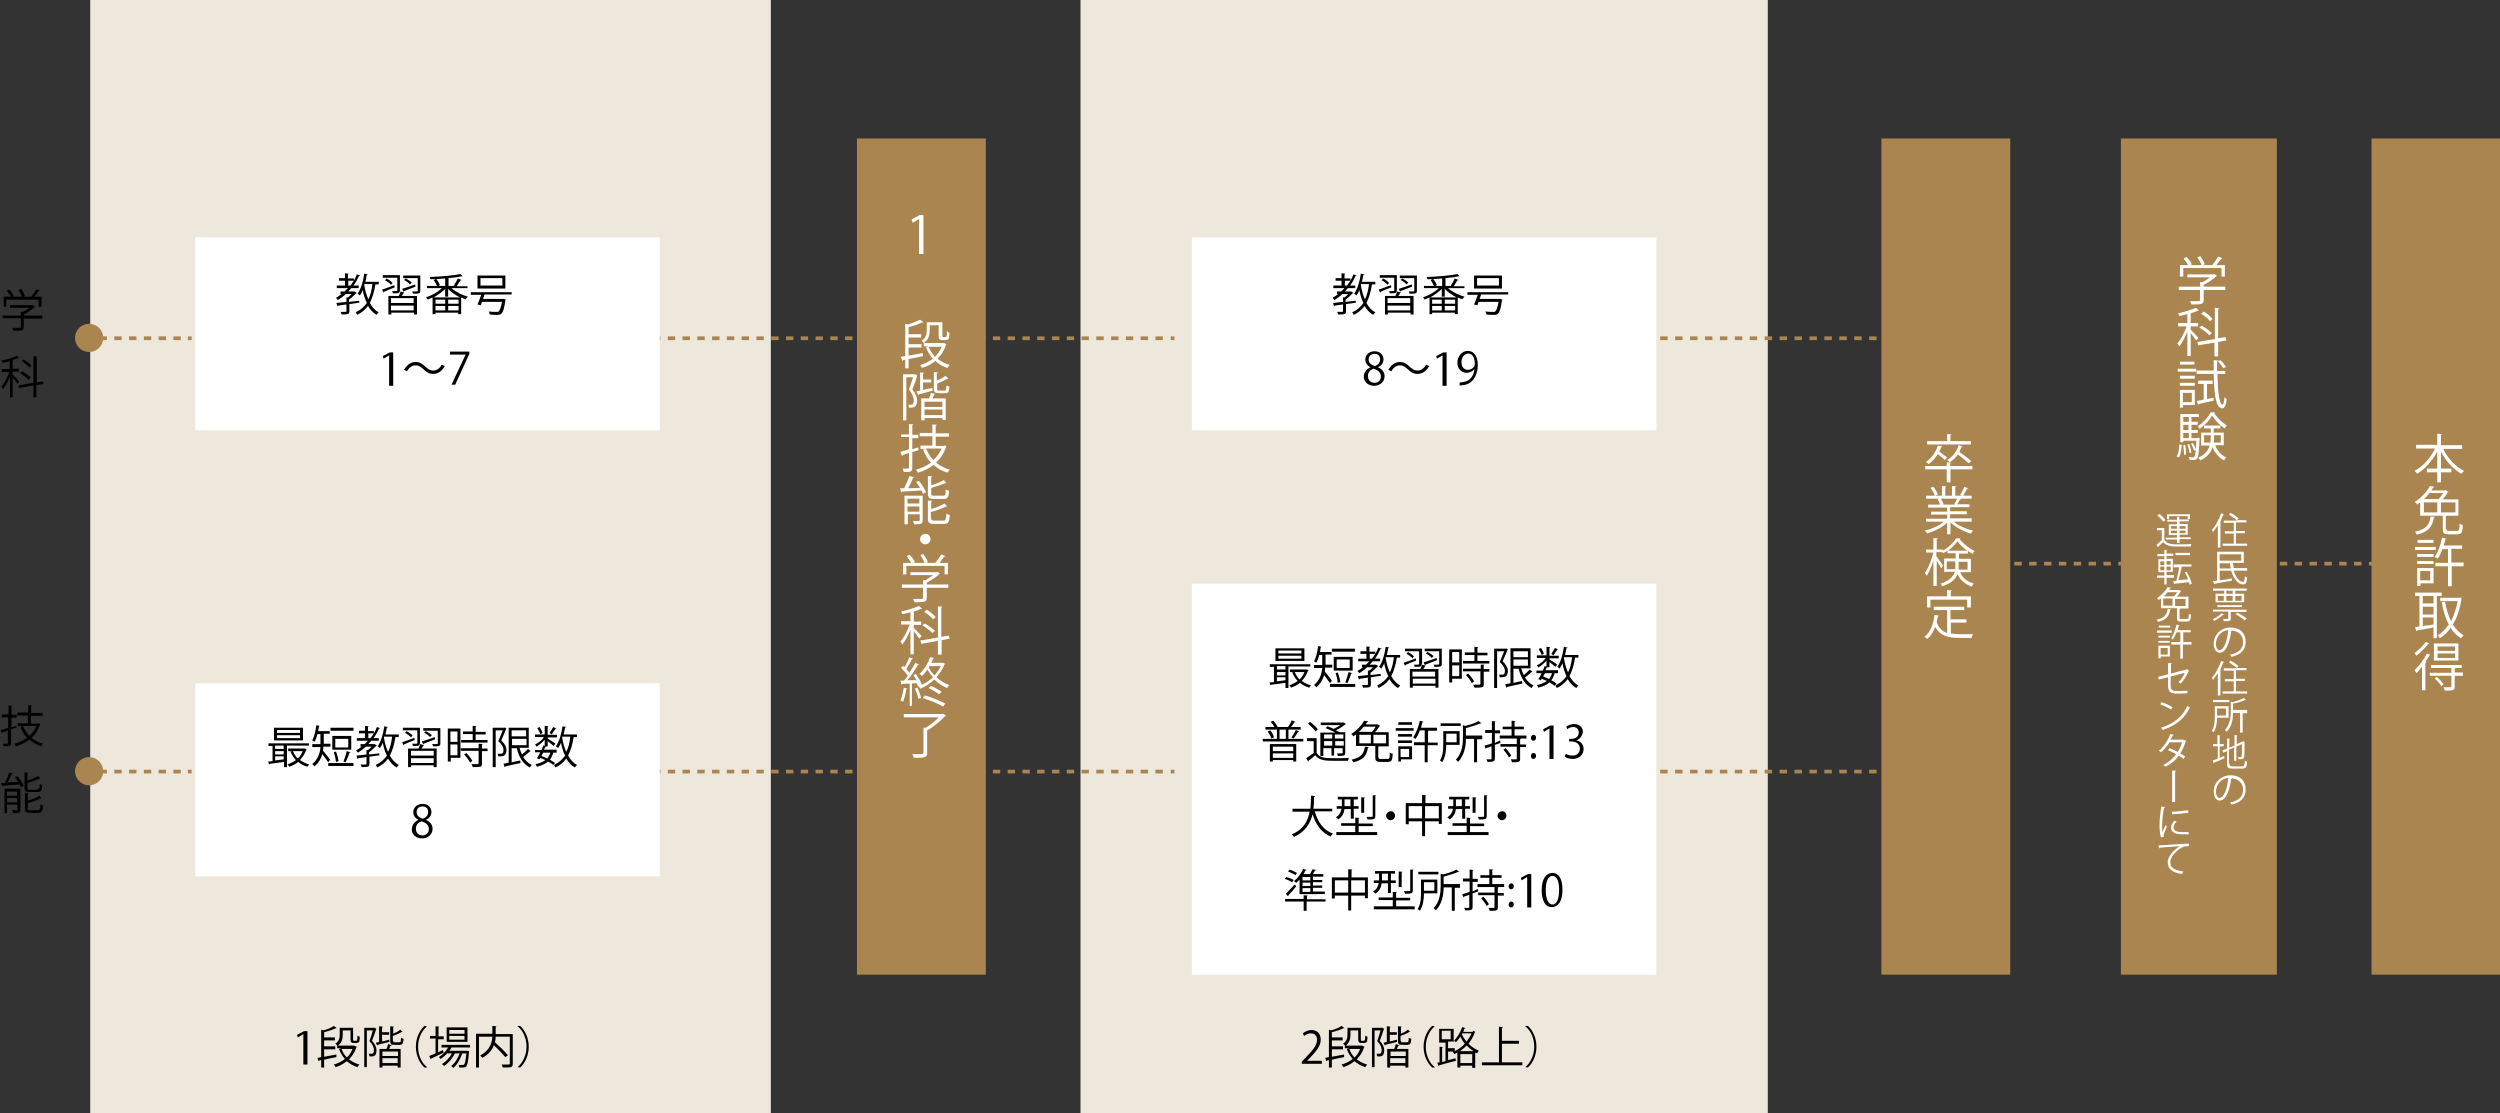 <?xml version="1.0" encoding="utf-8"?>
<!-- Generator: Adobe Illustrator 22.1.0, SVG Export Plug-In . SVG Version: 6.00 Build 0)  -->
<svg version="1.0" id="レイヤー_1" xmlns="http://www.w3.org/2000/svg" xmlns:xlink="http://www.w3.org/1999/xlink" x="0px"
	 y="0px" viewBox="0 0 673.3 299.8" style="enable-background:new 0 0 673.3 299.8;" xml:space="preserve">
<rect x="0" y="0" width="673.3" height="299.8" fill="#333333" stroke="none"/>
<style type="text/css">
	.st0{fill:none;stroke:#AA854F;stroke-miterlimit:10;stroke-dasharray:2;}
	.st1{fill:#EEE7DC;}
	.st2{fill:none;stroke:#AA854F;stroke-miterlimit:10;}
	.st3{fill:none;stroke:#AA854F;stroke-miterlimit:10;stroke-dasharray:1.99,1.99;}
	.st4{fill:#AA854F;}
	.st5{fill:none;stroke:#AA854F;stroke-miterlimit:10;stroke-dasharray:2.01,2.01;}
	.st6{fill:#FFFFFF;}
	.st7{enable-background:new    ;}
</style>
<g id="レイヤー_2_1_">
	<g id="レイアウト">
		<line class="st0" x1="610" y1="151.8" x2="654" y2="151.8"/>
		<rect x="291" class="st1" width="185.1" height="299.8"/>
		<rect x="24.3" class="st1" width="183.3" height="299.8"/>
		<line class="st2" x1="23.8" y1="207.8" x2="24.8" y2="207.8"/>
		<line class="st3" x1="26.8" y1="207.8" x2="49.6" y2="207.8"/>
		<line class="st2" x1="50.6" y1="207.8" x2="51.6" y2="207.8"/>
		<path class="st4" d="M24,211.5c-2.1,0-3.8-1.7-3.8-3.8c0-2.1,1.7-3.8,3.8-3.8s3.8,1.7,3.8,3.8l0,0C27.8,209.8,26.1,211.5,24,211.5
			z"/>
		<line class="st2" x1="23.8" y1="91.1" x2="24.8" y2="91.1"/>
		<line class="st3" x1="26.8" y1="91.1" x2="49.6" y2="91.1"/>
		<line class="st2" x1="50.6" y1="91.1" x2="51.6" y2="91.1"/>
		<path class="st4" d="M24,94.8c-2.1,0-3.8-1.7-3.8-3.8s1.7-3.8,3.8-3.8s3.8,1.7,3.8,3.8S26.1,94.8,24,94.8L24,94.8z"/>
		<line class="st2" x1="164.9" y1="207.8" x2="165.9" y2="207.8"/>
		<line class="st3" x1="167.9" y1="207.8" x2="314.3" y2="207.8"/>
		<line class="st2" x1="315.3" y1="207.8" x2="316.3" y2="207.8"/>
		<line class="st2" x1="164.9" y1="91.1" x2="165.9" y2="91.1"/>
		<line class="st3" x1="167.9" y1="91.1" x2="314.3" y2="91.1"/>
		<line class="st2" x1="315.3" y1="91.1" x2="316.3" y2="91.1"/>
		<line class="st2" x1="419.9" y1="207.8" x2="420.9" y2="207.8"/>
		<line class="st5" x1="423" y1="207.8" x2="510.5" y2="207.8"/>
		<line class="st2" x1="511.5" y1="207.8" x2="512.5" y2="207.8"/>
		<line class="st2" x1="419.9" y1="91.1" x2="420.9" y2="91.1"/>
		<line class="st5" x1="423" y1="91.1" x2="510.5" y2="91.1"/>
		<line class="st2" x1="511.5" y1="91.1" x2="512.5" y2="91.1"/>
		<rect x="230.8" y="37.3" class="st4" width="34.7" height="225.2"/>
		<rect x="571.2" y="37.3" class="st4" width="42" height="225.2"/>
		<rect x="638.7" y="37.3" class="st4" width="34.7" height="225.2"/>
		<rect x="321" y="63.9" class="st6" width="125.1" height="52"/>
		<rect x="321" y="157.2" class="st6" width="125.1" height="105.3"/>
		<line class="st0" x1="534.5" y1="151.8" x2="576.7" y2="151.8"/>
		<g class="st7">
			<path d="M4.5,195.9l-1.5,0.5v3.6c0,0.9-0.4,1-2,1c0-0.2-0.2-0.5-0.3-0.7c0.6,0,1.1,0,1.2,0c0.2,0,0.2-0.1,0.2-0.2v-3.3
				c-0.6,0.2-1.1,0.4-1.5,0.5c0,0.1-0.1,0.2-0.1,0.2l-0.3-0.9c0.5-0.1,1.2-0.3,2-0.6v-2.8H0.5v-0.8h1.8v-2.4l1,0.1
				c0,0.1-0.1,0.1-0.2,0.2v2.2h1.4v0.8H3.1v2.6l1.3-0.4L4.5,195.9z M10.4,194.8l0.5,0.2c0,0.1-0.1,0.1-0.1,0.1
				c-0.5,1.5-1.3,2.7-2.3,3.6c0.9,0.7,1.9,1.3,3.1,1.6c-0.2,0.2-0.4,0.5-0.5,0.7c-1.2-0.4-2.3-1-3.2-1.8c-1.1,0.8-2.3,1.4-3.6,1.8
				c-0.1-0.2-0.3-0.5-0.4-0.7c1.2-0.3,2.4-0.9,3.4-1.6c-0.8-0.8-1.4-1.8-1.8-3l0.6-0.2H4.8v-0.7h2.7v-2.1H4.7v-0.8h2.9v-2l1,0.1
				c0,0.1-0.1,0.1-0.2,0.2v1.8h3.1v0.8H8.3v2.1h1.9L10.4,194.8z M6.2,195.5c0.4,1,1,1.9,1.7,2.7c0.8-0.7,1.5-1.6,1.9-2.7H6.2z"/>
			<path d="M3.5,208.2c0,0.1-0.1,0.1-0.3,0.1c-0.3,0.7-0.7,1.6-1.1,2.4c0.9,0,1.8-0.1,2.8-0.1c-0.3-0.5-0.6-0.9-0.9-1.3l0.7-0.3
				c0.7,0.8,1.4,1.9,1.7,2.7L5.6,212c-0.1-0.2-0.2-0.5-0.3-0.7c-1.7,0.1-3.4,0.2-4.5,0.3c0,0.1-0.1,0.1-0.2,0.2l-0.3-0.9l1,0
				c0.4-0.8,0.9-2,1.2-2.8L3.5,208.2z M5.5,212.5v5.6c0,0.9-0.5,0.9-2,0.9c0-0.2-0.2-0.5-0.3-0.8c0.4,0,0.7,0,0.9,0
				c0.5,0,0.6,0,0.6-0.2v-1.3H1.9v2.3H1.2v-6.6H5.5z M4.7,213.2H1.9v1.1h2.7V213.2z M1.9,216.1h2.7v-1.2H1.9V216.1z M10.1,212.5
				c0.5,0,0.6-0.2,0.6-1.4c0.2,0.1,0.5,0.3,0.7,0.3c-0.1,1.5-0.3,1.9-1.3,1.9H8c-1.1,0-1.4-0.3-1.4-1.2v-4.1l1,0.1
				c0,0.1-0.1,0.1-0.2,0.2v1.9c1.1-0.4,2.2-0.8,2.9-1.2l0.6,0.7c0,0-0.1,0-0.1,0c0,0-0.1,0-0.1,0c-0.8,0.4-2.1,0.8-3.3,1.2v1.3
				c0,0.4,0.1,0.5,0.7,0.5H10.1z M7.4,217.7c0,0.4,0.1,0.5,0.7,0.5h2.1c0.5,0,0.6-0.2,0.7-1.6c0.2,0.1,0.5,0.3,0.7,0.3
				c-0.1,1.6-0.3,2-1.3,2H8.1c-1.1,0-1.4-0.2-1.4-1.2v-4.2l1,0.1c0,0.1-0.1,0.1-0.2,0.2v1.8c1.2-0.3,2.4-0.8,3.1-1.3l0.6,0.7
				c0,0-0.1,0-0.1,0c0,0-0.1,0-0.1,0c-0.8,0.5-2.2,0.9-3.5,1.3V217.7z"/>
		</g>
		<g class="st7">
			<path d="M11.4,85v0.8h-5v2.3c0,1-0.6,1-2.8,1c-0.1-0.2-0.2-0.6-0.3-0.8c0.6,0,1.2,0,1.5,0c0.7,0,0.8,0,0.8-0.3v-2.3H0.7V85h4.9
				v-1l0.6,0c0.6-0.3,1.2-0.7,1.7-1.1H2.7v-0.7h6.1l0.1,0l0.6,0.4c0,0.1-0.1,0.1-0.2,0.1c-0.7,0.7-1.8,1.5-2.9,2V85H11.4z M1.7,80.7
				v1.9H1v-2.7h1.9c-0.2-0.5-0.7-1.1-1.1-1.6l0.7-0.3c0.5,0.5,1,1.2,1.2,1.7l-0.3,0.2h2.5c-0.2-0.5-0.6-1.3-0.9-1.8l0.7-0.3
				c0.4,0.6,0.9,1.4,1,1.9l-0.4,0.2h2.1c0.5-0.6,1.1-1.4,1.4-2c0.8,0.3,0.9,0.3,0.9,0.4c0,0.1-0.1,0.1-0.3,0.1
				c-0.3,0.4-0.7,1-1.2,1.5h2v2.7h-0.8v-1.9H1.7z"/>
			<path d="M3.4,100.9c0.4,0.3,1.5,1.6,1.8,1.9l-0.5,0.6c-0.2-0.4-0.8-1.2-1.3-1.7v5.3H2.7v-5.6c-0.5,1.3-1.2,2.7-1.9,3.4
				c-0.1-0.2-0.3-0.5-0.4-0.7c0.8-0.9,1.6-2.5,2.1-3.9h-2v-0.8h2.1v-2.1c-0.6,0.2-1.3,0.3-1.9,0.4c0-0.2-0.2-0.4-0.3-0.6
				c1.5-0.3,3.2-0.8,4.1-1.3l0.7,0.6c0,0-0.1,0-0.2,0c-0.4,0.2-1,0.4-1.6,0.6v2.3h1.7v0.8H3.4V100.9z M11.7,103.4l-1.9,0.3v3.3H9
				v-3.2l-3.9,0.7L5,103.8l4-0.7v-7.2l1.1,0.1c0,0.1-0.1,0.1-0.2,0.2v6.8l1.7-0.3L11.7,103.4z M6,100c0.8,0.5,1.8,1.2,2.3,1.7
				l-0.6,0.6c-0.5-0.6-1.5-1.3-2.3-1.8L6,100z M6.4,96.8c0.7,0.5,1.7,1.2,2.1,1.7L7.9,99c-0.4-0.5-1.3-1.3-2.1-1.8L6.4,96.8z"/>
		</g>
		<g class="st7">
			<path d="M81.7,286.5v-8h0l-1.5,0.9l-0.2-0.7l1.9-1h0.9v9H81.7z"/>
			<path d="M87.3,284.6c1-0.2,2.2-0.4,3.3-0.6l0,0.7c-1.2,0.2-2.4,0.5-3.3,0.7v2.1h-0.8v-2l-0.5,0.1c0,0.1-0.1,0.1-0.2,0.2l-0.3-0.9
				l1-0.2v-7.4l0.6,0.2c1-0.3,2.2-0.7,2.8-1.2l0.8,0.6c-0.1,0-0.1,0.1-0.2,0c-0.8,0.4-2,0.8-3.2,1.1v1.4h2.9v0.8h-2.9v1.6h3v0.8h-3
				V284.6z M95.6,281.7l0.5,0.2c0,0.1-0.1,0.1-0.1,0.1c-0.4,1.3-1.1,2.4-2,3.3c0.8,0.6,1.7,1.1,2.8,1.4c-0.2,0.2-0.4,0.5-0.5,0.7
				c-1.1-0.3-2.1-0.9-2.9-1.6c-0.9,0.7-1.9,1.3-3,1.6c-0.1-0.2-0.3-0.5-0.5-0.7c1.1-0.3,2.1-0.8,3-1.5c-0.7-0.8-1.2-1.6-1.6-2.7
				l0.6-0.2h-1.1v-0.7h4.6L95.6,281.7z M92.3,277.6v1.1c0,1-0.2,2.2-1.4,3c-0.1-0.2-0.4-0.5-0.6-0.6c1.1-0.7,1.2-1.7,1.2-2.5v-1.8
				h3.6v3c0,0.4,0,0.5,0.3,0.5h0.4c0.4,0,0.4,0,0.5-1.4c0.1,0.1,0.4,0.3,0.6,0.3c0,0.5-0.1,1-0.1,1.2c-0.1,0.3-0.4,0.5-0.9,0.5h-0.6
				c-0.9,0-0.9-0.5-0.9-1.2v-2.2H92.3z M92,282.5c0.3,0.9,0.8,1.7,1.4,2.3c0.7-0.6,1.2-1.4,1.5-2.3H92z"/>
			<path d="M100.9,276.8l0.5,0.3c0,0-0.1,0.1-0.1,0.1c-0.3,0.9-0.7,2.1-1.1,3.1c0.9,1,1.2,1.8,1.2,2.6c0,1.7-1,1.7-1.9,1.6
				c0-0.2-0.1-0.5-0.2-0.7c0.2,0,0.3,0,0.5,0c0.5,0,0.9,0,0.9-1c0-0.7-0.3-1.5-1.2-2.4c0.3-0.9,0.7-2,0.9-2.9h-1.6v9.9h-0.7v-10.6
				h2.7L100.9,276.8z M102.8,280.5c0.6-0.1,1.3-0.3,2-0.5l0.1,0.6c-1.2,0.3-2.4,0.6-3.2,0.8c0,0.1-0.1,0.2-0.1,0.2l-0.4-0.8
				c0.3,0,0.5-0.1,0.9-0.2v-4.2l1,0.1c0,0.1-0.1,0.1-0.2,0.2v1.3h1.9v0.7h-1.9V280.5z M104.1,282.5c0.2-0.4,0.3-0.9,0.4-1.3l1,0.3
				c0,0.1-0.1,0.1-0.3,0.1c-0.1,0.3-0.3,0.6-0.4,0.9h3.1v5h-0.8V287H103v0.5h-0.8v-5H104.1z M107.2,284.4v-1.2H103v1.2H107.2z
				 M103,286.3h4.1V285H103V286.3z M105.9,280.3c0,0.3,0.1,0.4,0.4,0.4h1.3c0.3,0,0.4-0.2,0.4-1.2c0.2,0.1,0.5,0.2,0.7,0.3
				c-0.1,1.2-0.3,1.6-1,1.6h-1.5c-0.9,0-1.1-0.2-1.1-1.1v-3.9l1,0.1c0,0.1-0.1,0.1-0.2,0.2v1.7c0.7-0.3,1.5-0.7,1.9-1.1l0.6,0.6
				c0,0-0.1,0-0.1,0c0,0-0.1,0-0.1,0c-0.6,0.4-1.5,0.8-2.4,1.1V280.3z"/>
			<path d="M115,276.4c-1.3,1.1-2.4,3.1-2.4,5.5c0,2.5,1.1,4.5,2.4,5.5v0.1h-0.7c-1.2-1.1-2.3-3.1-2.3-5.6s1.1-4.5,2.3-5.6
				L115,276.4L115,276.4z"/>
			<path d="M118,283.4l1.3-0.6c0,0.1,0,0.1,0.2,0.7c-1.2,0.6-2.6,1.2-3.4,1.6c0,0.1-0.1,0.2-0.1,0.2l-0.4-0.9c0.5-0.2,1-0.4,1.7-0.7
				v-4h-1.5V279h1.5v-2.6l1,0.1c0,0.1-0.1,0.1-0.2,0.2v2.4h1.4v0.8H118V283.4z M126.7,282.1h-5.1c-0.2,0.3-0.3,0.6-0.6,0.9h4.7
				l0.2,0l0.4,0.1l0,0.2c-0.2,2.6-0.4,3.5-0.7,3.9c-0.3,0.3-0.6,0.3-1.2,0.3c-0.2,0-0.4,0-0.7,0c0-0.2-0.1-0.5-0.2-0.7
				c0.5,0,0.9,0,1.1,0c0.2,0,0.3,0,0.4-0.1c0.2-0.2,0.4-1,0.6-3h-1.1c-0.5,1.5-1.4,3.1-2.4,3.9c-0.2-0.2-0.4-0.4-0.6-0.5
				c1-0.7,1.8-2.1,2.3-3.4h-1.3c-0.6,1.3-1.8,2.7-2.9,3.4c-0.1-0.2-0.4-0.4-0.6-0.5c1-0.6,2.1-1.7,2.7-2.9h-1.3
				c-0.5,0.6-1.1,1.1-1.7,1.5c-0.1-0.1-0.4-0.4-0.5-0.5c0.9-0.6,1.9-1.5,2.5-2.6h-1.8v-0.7h7.7V282.1z M125.9,276.7v3.9h-5.6v-3.9
				H125.9z M125.1,278.4v-1H121v1H125.1z M125.1,280v-1H121v1H125.1z"/>
			<path d="M138.1,278.4v8c0,0.6-0.1,0.8-0.5,1c-0.4,0.1-1.2,0.1-2.2,0.1c0-0.2-0.2-0.6-0.3-0.8c0.4,0,0.9,0,1.2,0c1,0,1,0,1-0.3
				v-7.2h-3.8c0,0.5-0.1,1-0.2,1.5c1.2,1.1,2.7,2.5,3.5,3.5l-0.7,0.5c-0.7-0.8-1.9-2.1-3.1-3.2c-0.4,1.2-1.3,2.4-3.1,3.4
				c-0.1-0.2-0.4-0.5-0.6-0.6c2.7-1.5,3.2-3.5,3.3-5.1h-3.6v8.3h-0.8v-9.1h4.4v-2.1l1.1,0.1c0,0.1-0.1,0.1-0.2,0.2v1.9H138.1z"/>
			<path d="M139.4,287.4c1.3-1.1,2.4-3.1,2.4-5.5c0-2.5-1.1-4.5-2.4-5.5v-0.1h0.7c1.2,1.1,2.3,3.1,2.3,5.6s-1.1,4.5-2.3,5.6
				L139.4,287.4L139.4,287.4z"/>
		</g>
		<g class="st7">
			<path d="M355.9,286.5h-5.3v-0.6l0.9-0.9c2.1-2.2,3.2-3.5,3.2-4.9c0-1-0.4-1.8-1.7-1.8c-0.7,0-1.4,0.4-1.8,0.7l-0.3-0.7
				c0.6-0.5,1.4-0.9,2.3-0.9c1.8,0,2.5,1.3,2.5,2.6c0,1.7-1.2,3.1-3,5l-0.7,0.7v0h4V286.5z"/>
			<path d="M358.7,284.6c1-0.2,2.2-0.4,3.3-0.6l0,0.7c-1.2,0.2-2.4,0.5-3.3,0.7v2.1h-0.8v-2l-0.5,0.1c0,0.1-0.1,0.1-0.2,0.2
				l-0.3-0.9l1-0.2v-7.4l0.6,0.2c1-0.3,2.2-0.7,2.8-1.2l0.8,0.6c-0.1,0-0.1,0.1-0.2,0c-0.8,0.4-2,0.8-3.2,1.1v1.4h2.9v0.8h-2.9v1.6
				h3v0.8h-3V284.6z M367,281.7l0.5,0.2c0,0.1-0.1,0.1-0.1,0.1c-0.4,1.3-1.1,2.4-2,3.3c0.8,0.6,1.7,1.1,2.8,1.4
				c-0.2,0.2-0.4,0.5-0.5,0.7c-1.1-0.3-2.1-0.9-2.9-1.6c-0.9,0.7-1.9,1.3-3,1.6c-0.1-0.2-0.3-0.5-0.5-0.7c1.1-0.3,2.1-0.8,3-1.5
				c-0.7-0.8-1.2-1.6-1.6-2.7l0.6-0.2h-1.1v-0.7h4.6L367,281.7z M363.7,277.6v1.1c0,1-0.2,2.2-1.4,3c-0.1-0.2-0.4-0.5-0.6-0.6
				c1.1-0.7,1.2-1.7,1.2-2.5v-1.8h3.6v3c0,0.4,0,0.5,0.3,0.5h0.4c0.4,0,0.4,0,0.5-1.4c0.1,0.1,0.4,0.3,0.6,0.3c0,0.5-0.1,1-0.1,1.2
				c-0.1,0.3-0.4,0.5-0.9,0.5h-0.6c-0.9,0-0.9-0.5-0.9-1.2v-2.2H363.7z M363.4,282.5c0.3,0.9,0.8,1.7,1.4,2.3
				c0.7-0.6,1.2-1.4,1.5-2.3H363.4z"/>
			<path d="M372.3,276.8l0.5,0.3c0,0-0.1,0.1-0.1,0.1c-0.3,0.9-0.7,2.1-1.1,3.1c0.9,1,1.2,1.8,1.2,2.6c0,1.7-1,1.7-1.9,1.6
				c0-0.2-0.1-0.5-0.2-0.7c0.2,0,0.3,0,0.5,0c0.5,0,0.9,0,0.9-1c0-0.7-0.3-1.5-1.2-2.4c0.3-0.9,0.7-2,0.9-2.9h-1.6v9.9h-0.7v-10.6
				h2.7L372.3,276.8z M374.2,280.5c0.6-0.1,1.3-0.3,2-0.5l0.1,0.6c-1.2,0.3-2.4,0.6-3.2,0.8c0,0.1-0.1,0.2-0.1,0.2l-0.4-0.8
				c0.3,0,0.5-0.1,0.9-0.2v-4.2l1,0.1c0,0.1-0.1,0.1-0.2,0.2v1.3h1.9v0.7h-1.9V280.5z M375.5,282.5c0.2-0.4,0.3-0.9,0.4-1.3l1,0.3
				c0,0.1-0.1,0.1-0.3,0.1c-0.1,0.3-0.3,0.6-0.4,0.9h3.1v5h-0.8V287h-4.1v0.5h-0.8v-5H375.5z M378.6,284.4v-1.2h-4.1v1.2H378.6z
				 M374.4,286.3h4.1V285h-4.1V286.3z M377.3,280.3c0,0.3,0.1,0.4,0.4,0.4h1.3c0.3,0,0.4-0.2,0.4-1.2c0.2,0.1,0.5,0.2,0.7,0.3
				c-0.1,1.2-0.3,1.6-1,1.6h-1.5c-0.9,0-1.1-0.2-1.1-1.1v-3.9l1,0.1c0,0.1-0.1,0.1-0.2,0.2v1.7c0.7-0.3,1.5-0.7,1.9-1.1l0.6,0.6
				c0,0-0.1,0-0.1,0c0,0-0.1,0-0.1,0c-0.6,0.4-1.5,0.8-2.4,1.1V280.3z"/>
			<path d="M386.4,276.4c-1.3,1.1-2.4,3.1-2.4,5.5c0,2.5,1.1,4.5,2.4,5.5v0.1h-0.7c-1.2-1.1-2.3-3.1-2.3-5.6s1.1-4.5,2.3-5.6
				L386.4,276.4L386.4,276.4z"/>
			<path d="M396.8,277.6l0.5,0.3c0,0.1-0.1,0.1-0.1,0.1c-0.4,1.2-1,2.2-1.7,3.1c0.8,0.8,1.7,1.4,2.8,1.9c-0.2,0.1-0.4,0.5-0.5,0.7
				c-0.2-0.1-0.3-0.2-0.5-0.2v4.1h-0.8V287h-3.2v0.5h-0.8v-4c-0.3,0.1-0.5,0.3-0.8,0.4c-0.1-0.2-0.3-0.5-0.5-0.6l0.3-0.1H390v2.3
				l2-0.5l0.1,0.7c-1.7,0.4-3.4,0.9-4.5,1.2c0,0.1-0.1,0.2-0.2,0.2l-0.3-0.9l0.6-0.1v-4.2l0.9,0.1c0,0.1-0.1,0.1-0.2,0.2v3.8
				l0.9-0.2v-5h-1.7v-3.7h3.9v3.3c0.9-0.9,1.8-2.3,2.3-3.8l0.9,0.3c0,0.1-0.1,0.1-0.3,0.1c-0.1,0.3-0.2,0.6-0.3,0.9h2.5L396.8,277.6
				z M388.3,277.6v2.3h2.4v-2.3H388.3z M391.8,282.4v0.7c1-0.5,1.9-1.1,2.7-2c-0.5-0.6-0.9-1.3-1.2-1.9c-0.4,0.6-0.8,1.1-1.2,1.5
				c-0.1-0.1-0.3-0.3-0.5-0.5v0.3H390v1.8H391.8z M396.9,283.1c-0.7-0.4-1.3-0.9-1.9-1.5c-0.6,0.6-1.2,1.1-1.8,1.5H396.9z
				 M393.3,286.3h3.2v-2.4h-3.2V286.3z M393.7,278.5c0.3,0.7,0.7,1.4,1.3,2c0.5-0.7,1-1.4,1.3-2.2h-2.5L393.7,278.5z"/>
			<path d="M404.6,286.1h5.4v0.8h-10.9v-0.8h4.6v-9.6l1.1,0.1c0,0.1-0.1,0.1-0.3,0.2v3.5h4.6v0.8h-4.6V286.1z"/>
			<path d="M410.8,287.4c1.3-1.1,2.4-3.1,2.4-5.5c0-2.5-1.1-4.5-2.4-5.5v-0.1h0.7c1.2,1.1,2.3,3.1,2.3,5.6s-1.1,4.5-2.3,5.6
				L410.8,287.4L410.8,287.4z"/>
		</g>
		<g class="st7">
			<path class="st6" d="M247.5,68.4V59h0l-1.7,1l-0.3-0.9l2.2-1.2h1v10.5H247.5z"/>
		</g>
		<g class="st7">
			<path class="st6" d="M244.6,95.8c1.2-0.2,2.5-0.5,3.9-0.7l0.1,0.8c-1.3,0.3-2.7,0.6-3.9,0.8v2.5h-0.9v-2.3l-0.6,0.1
				c0,0.1-0.1,0.2-0.2,0.2l-0.4-1.1l1.2-0.2v-8.7l0.7,0.2c1.2-0.4,2.5-0.9,3.3-1.3l0.9,0.7c-0.1,0.1-0.2,0.1-0.3,0
				c-0.9,0.5-2.4,1-3.7,1.3V90h3.4v0.9h-3.4v1.8h3.5v0.9h-3.5V95.8z M254.3,92.4l0.6,0.3c0,0.1-0.1,0.1-0.1,0.1
				c-0.5,1.6-1.3,2.8-2.3,3.8c0.9,0.8,2,1.3,3.3,1.7c-0.2,0.2-0.5,0.6-0.6,0.8c-1.3-0.4-2.4-1-3.3-1.9c-1,0.9-2.3,1.5-3.6,1.9
				c-0.1-0.2-0.3-0.6-0.5-0.8c1.2-0.3,2.4-0.9,3.4-1.7c-0.8-0.9-1.4-1.9-1.8-3.1l0.7-0.2h-1.3v-0.9h5.4L254.3,92.4z M250.4,87.6v1.3
				c0,1.2-0.3,2.6-1.6,3.5c-0.1-0.2-0.4-0.5-0.6-0.6c1.2-0.8,1.4-1.9,1.4-2.9v-2.1h4.2v3.5c0,0.4,0,0.5,0.3,0.5h0.4
				c0.5,0,0.5-0.1,0.5-1.6c0.2,0.2,0.5,0.3,0.7,0.4c0,0.6-0.1,1.2-0.1,1.4c-0.1,0.4-0.4,0.6-1.1,0.6h-0.7c-1,0-1-0.6-1-1.4v-2.6
				H250.4z M250.1,93.4c0.4,1,1,1.9,1.7,2.7c0.8-0.8,1.4-1.7,1.8-2.7H250.1z"/>
			<path class="st6" d="M246.5,100.8l0.6,0.4c0,0.1-0.1,0.1-0.1,0.1c-0.3,1.1-0.8,2.5-1.3,3.6c1,1.2,1.3,2.1,1.3,3
				c0,2-1.2,1.9-2.2,1.9c0-0.2-0.1-0.6-0.2-0.8c0.2,0,0.4,0,0.5,0c0.5,0,1,0,1-1.2c0-0.8-0.4-1.7-1.3-2.9c0.4-1.1,0.8-2.4,1.1-3.3
				h-1.8v11.6h-0.9v-12.4h3.1L246.5,100.8z M248.7,105c0.7-0.2,1.6-0.4,2.4-0.5l0.1,0.7c-1.4,0.4-2.8,0.8-3.7,1
				c0,0.1-0.1,0.2-0.2,0.2l-0.5-1c0.3-0.1,0.6-0.1,1-0.2v-4.9l1.1,0.1c0,0.1-0.1,0.2-0.3,0.2v1.6h2.2v0.8h-2.2V105z M250.2,107.3
				c0.2-0.5,0.4-1.1,0.5-1.5l1.2,0.3c0,0.1-0.1,0.1-0.3,0.1c-0.1,0.3-0.3,0.7-0.5,1.1h3.6v5.8h-0.9v-0.5H249v0.6h-0.9v-5.9H250.2z
				 M253.8,109.6v-1.4H249v1.4H253.8z M249,111.8h4.8v-1.5H249V111.8z M252.4,104.8c0,0.4,0.1,0.4,0.5,0.4h1.5
				c0.4,0,0.4-0.2,0.5-1.4c0.2,0.2,0.5,0.3,0.8,0.3c-0.1,1.5-0.3,1.8-1.2,1.8h-1.7c-1,0-1.3-0.3-1.3-1.2v-4.5l1.1,0.1
				c0,0.1-0.1,0.2-0.3,0.2v2c0.9-0.4,1.8-0.8,2.3-1.3l0.8,0.7c0,0-0.1,0.1-0.1,0.1c0,0-0.1,0-0.1,0c-0.7,0.4-1.8,0.9-2.8,1.3V104.8z
				"/>
			<path class="st6" d="M247.4,121.2l-1.7,0.6v4.2c0,1-0.5,1.2-2.3,1.1c0-0.2-0.2-0.6-0.3-0.9c0.7,0,1.3,0,1.4,0
				c0.2,0,0.3-0.1,0.3-0.3v-3.9c-0.7,0.2-1.3,0.4-1.7,0.6c0,0.1-0.1,0.2-0.2,0.2l-0.4-1.1c0.6-0.2,1.4-0.4,2.3-0.7v-3.3h-2.1V117
				h2.1v-2.8l1.2,0.1c0,0.1-0.1,0.2-0.3,0.2v2.6h1.6v0.9h-1.6v3l1.6-0.5L247.4,121.2z M254.3,119.9l0.6,0.3c0,0.1-0.1,0.1-0.1,0.2
				c-0.6,1.7-1.5,3.1-2.7,4.2c1,0.8,2.3,1.5,3.7,1.9c-0.2,0.2-0.5,0.6-0.6,0.8c-1.5-0.4-2.7-1.1-3.8-2.1c-1.2,1-2.7,1.7-4.2,2.1
				c-0.1-0.2-0.3-0.6-0.5-0.8c1.4-0.4,2.8-1,4-1.9c-0.9-1-1.6-2.1-2.1-3.5l0.7-0.2h-1.4v-0.9h3.2v-2.5h-3.4v-0.9h3.4v-2.3l1.2,0.1
				c0,0.1-0.1,0.2-0.3,0.2v2.1h3.6v0.9h-3.6v2.5h2.2L254.3,119.9z M249.4,120.8c0.5,1.2,1.1,2.2,2,3.1c0.9-0.9,1.7-1.9,2.2-3.1
				H249.4z"/>
			<path class="st6" d="M246.2,128.5c0,0.1-0.1,0.1-0.3,0.2c-0.3,0.8-0.8,1.9-1.3,2.8c1,0,2.1-0.1,3.2-0.1c-0.3-0.5-0.7-1.1-1.1-1.6
				l0.8-0.3c0.8,1,1.6,2.3,1.9,3.1l-0.8,0.4c-0.1-0.3-0.2-0.5-0.4-0.9c-2,0.1-4,0.2-5.3,0.3c0,0.1-0.1,0.2-0.2,0.2l-0.3-1.1l1.1,0
				c0.5-1,1.1-2.3,1.4-3.3L246.2,128.5z M248.5,133.5v6.6c0,1.1-0.6,1.1-2.3,1.1c-0.1-0.3-0.2-0.6-0.3-0.9c0.4,0,0.8,0,1.1,0
				c0.6,0,0.7,0,0.7-0.3v-1.5h-3.2v2.7h-0.9v-7.7H248.5z M247.6,134.3h-3.2v1.3h3.2V134.3z M244.4,137.8h3.2v-1.4h-3.2V137.8z
				 M254,133.5c0.6,0,0.7-0.2,0.7-1.7c0.2,0.2,0.6,0.3,0.9,0.4c-0.1,1.7-0.4,2.2-1.5,2.2h-2.5c-1.3,0-1.7-0.3-1.7-1.4v-4.8l1.2,0.1
				c0,0.1-0.1,0.2-0.3,0.2v2.2c1.3-0.4,2.6-0.9,3.4-1.4l0.7,0.8c0,0-0.1,0-0.1,0c0,0-0.1,0-0.1,0c-1,0.4-2.5,0.9-3.9,1.3v1.6
				c0,0.4,0.1,0.5,0.8,0.5H254z M250.8,139.6c0,0.5,0.1,0.6,0.8,0.6h2.5c0.6,0,0.7-0.3,0.8-1.9c0.2,0.2,0.6,0.3,0.9,0.4
				c-0.1,1.9-0.4,2.4-1.6,2.4h-2.6c-1.3,0-1.7-0.3-1.7-1.4v-4.9l1.2,0.1c0,0.1-0.1,0.2-0.3,0.2v2c1.3-0.4,2.8-1,3.6-1.5l0.7,0.8
				c0,0-0.1,0-0.2,0c0,0-0.1,0-0.1,0c-0.9,0.5-2.6,1.1-4.1,1.5V139.6z"/>
			<path class="st6" d="M250.6,145.2c0,0.8-0.6,1.4-1.4,1.4s-1.4-0.6-1.4-1.4c0-0.8,0.6-1.4,1.4-1.4
				C250,143.7,250.6,144.4,250.6,145.2z"/>
			<path class="st6" d="M255.4,157.4v0.9h-5.8v2.7c0,1.2-0.7,1.2-3.3,1.2c-0.1-0.3-0.3-0.7-0.4-0.9c0.7,0,1.3,0,1.8,0
				c0.8,0,0.9,0,0.9-0.3v-2.7h-5.7v-0.9h5.7v-1.2l0.7,0c0.7-0.4,1.5-0.9,2-1.3h-6.1v-0.8h7.1l0.2-0.1l0.7,0.5c0,0.1-0.1,0.1-0.2,0.1
				c-0.8,0.8-2.2,1.7-3.4,2.3v0.5H255.4z M244.1,152.4v2.3h-0.9v-3.1h2.2c-0.3-0.5-0.8-1.3-1.2-1.8l0.8-0.4c0.6,0.6,1.2,1.4,1.4,2
				l-0.4,0.2h3c-0.2-0.6-0.7-1.5-1.1-2.1l0.8-0.3c0.5,0.7,1,1.6,1.2,2.2l-0.5,0.2h2.5c0.5-0.6,1.2-1.6,1.6-2.3
				c0.9,0.3,1,0.4,1.1,0.5c0,0.1-0.2,0.1-0.3,0.1c-0.4,0.5-0.9,1.2-1.3,1.7h2.3v3.1h-0.9v-2.3H244.1z"/>
			<path class="st6" d="M246.1,169.1c0.4,0.4,1.8,1.8,2.1,2.2l-0.6,0.7c-0.3-0.4-1-1.3-1.5-2v6.2h-0.9v-6.6c-0.6,1.5-1.4,3.1-2.2,4
				c-0.1-0.3-0.3-0.6-0.5-0.8c0.9-1,1.9-2.9,2.5-4.6h-2.3v-0.9h2.5v-2.4c-0.7,0.2-1.5,0.4-2.2,0.5c0-0.2-0.2-0.5-0.3-0.7
				c1.7-0.4,3.7-1,4.8-1.5l0.8,0.7c-0.1,0.1-0.1,0.1-0.3,0.1c-0.5,0.2-1.2,0.5-1.9,0.7v2.7h2v0.9h-2V169.1z M255.8,172l-2.2,0.4v3.9
				h-1v-3.7l-4.5,0.8l-0.2-0.9l4.7-0.8v-8.4l1.2,0.1c0,0.1-0.1,0.2-0.3,0.2v7.9l2-0.3L255.8,172z M249.1,167.9c1,0.6,2.1,1.4,2.7,2
				l-0.7,0.6c-0.5-0.6-1.7-1.5-2.7-2.1L249.1,167.9z M249.6,164.2c0.9,0.5,1.9,1.4,2.4,2l-0.7,0.6c-0.5-0.6-1.5-1.5-2.4-2
				L249.6,164.2z"/>
			<path class="st6" d="M254,178.5l0.6,0.3c0,0.1-0.1,0.1-0.2,0.1c-0.5,1.3-1.3,2.5-2.2,3.5c1,0.9,2.2,1.7,3.5,2.1
				c-0.2,0.2-0.5,0.5-0.6,0.8c-1.3-0.5-2.5-1.3-3.5-2.3c-1.1,1.1-2.4,1.9-3.7,2.5c-0.1-0.2-0.4-0.5-0.6-0.7l-0.1,0
				c-0.1-0.3-0.2-0.5-0.3-0.8c-0.4,0-0.9,0-1.3,0.1v6H245v-6c-0.8,0-1.5,0.1-2,0.1c0,0.1-0.1,0.2-0.2,0.2l-0.3-1.1h1
				c0.3-0.4,0.6-0.8,1-1.3c-0.4-0.6-1.2-1.5-1.8-2.1l0.5-0.6c0.1,0.1,0.3,0.3,0.4,0.4c0.5-0.8,1-1.9,1.3-2.7l1,0.4
				c0,0.1-0.1,0.1-0.3,0.1c-0.4,0.8-1,1.9-1.5,2.7c0.3,0.3,0.6,0.7,0.8,1c0.6-0.9,1.2-1.9,1.6-2.7l1,0.5c0,0.1-0.2,0.1-0.3,0.1
				c-0.7,1.2-1.8,2.9-2.8,4.1l2.4,0c-0.3-0.5-0.5-1-0.8-1.4l0.7-0.3c0.6,0.9,1.3,2.1,1.6,2.9c1.1-0.5,2.1-1.2,3-2
				c-0.6-0.6-1.1-1.3-1.5-2.1c-0.4,0.6-0.9,1.2-1.5,1.8c-0.1-0.2-0.5-0.5-0.7-0.6c1.5-1.3,2.4-3.1,2.9-4.5l1.1,0.2
				c0,0.1-0.1,0.2-0.3,0.2c-0.1,0.3-0.3,0.7-0.5,1.1h3.1L254,178.5z M244.4,185.5c0,0.1-0.1,0.1-0.3,0.1c-0.2,1.2-0.5,2.5-0.9,3.4
				c-0.2-0.1-0.5-0.3-0.7-0.4c0.4-0.8,0.7-2.1,0.9-3.4L244.4,185.5z M247.3,188.2c-0.1-0.8-0.5-1.9-0.9-2.8l0.7-0.2
				c0.4,0.9,0.8,2,1,2.8L247.3,188.2z M254,190.3c-1.3-0.8-3.6-1.7-5.5-2.3l0.6-0.7c1.9,0.5,4.2,1.5,5.5,2.2L254,190.3z M252.9,187
				c-0.6-0.5-1.8-1.2-2.8-1.7l0.6-0.6c1,0.4,2.2,1.1,2.9,1.6L252.9,187z M250.3,179.4l-0.2,0.3c0.4,0.8,0.9,1.6,1.6,2.2
				c0.7-0.8,1.2-1.6,1.7-2.5H250.3z"/>
			<path class="st6" d="M253.9,192.2l0.9,0.5c0,0.1-0.2,0.1-0.2,0.1c-1.2,1.3-3.2,3-4.9,3.9v6.1c0,0.7-0.2,1-0.7,1.1
				c-0.5,0.2-1.4,0.2-2.9,0.2c-0.1-0.3-0.2-0.7-0.4-1c0.8,0,1.5,0,2,0c0.9,0,1,0,1-0.4V196l0.6,0c1.2-0.7,2.6-1.8,3.5-2.8h-9.4v-0.9
				h10.3L253.9,192.2z"/>
		</g>
		<g class="st7">
			<path class="st6" d="M599.3,77.2v0.9h-5.8v2.7c0,1.2-0.7,1.2-3.3,1.2c-0.1-0.3-0.3-0.7-0.4-0.9c0.7,0,1.3,0,1.8,0
				c0.8,0,0.9,0,0.9-0.3v-2.7h-5.7v-0.9h5.7V76l0.7,0c0.7-0.4,1.5-0.9,2-1.3h-6.1v-0.8h7.1l0.2-0.1l0.7,0.5c0,0.1-0.1,0.1-0.2,0.1
				c-0.8,0.8-2.2,1.7-3.4,2.3v0.5H599.3z M588,72.2v2.3h-0.9v-3.1h2.2c-0.3-0.5-0.8-1.3-1.2-1.8l0.8-0.4c0.6,0.6,1.2,1.4,1.4,2
				l-0.4,0.2h3c-0.2-0.6-0.7-1.5-1.1-2.1l0.8-0.3c0.5,0.7,1,1.6,1.2,2.2l-0.5,0.2h2.5c0.5-0.6,1.2-1.6,1.6-2.3
				c0.9,0.3,1,0.4,1.1,0.5c0,0.1-0.2,0.1-0.3,0.1c-0.3,0.5-0.9,1.2-1.3,1.7h2.3v3.1h-0.9v-2.3H588z"/>
			<path class="st6" d="M590,88.8c0.4,0.4,1.8,1.8,2.1,2.2l-0.6,0.7c-0.3-0.4-1-1.3-1.5-2v6.2h-0.9v-6.6c-0.6,1.5-1.4,3.1-2.2,4
				c-0.1-0.3-0.3-0.6-0.5-0.8c0.9-1,1.9-2.9,2.5-4.6h-2.3V87h2.5v-2.4c-0.7,0.2-1.5,0.4-2.2,0.5c0-0.2-0.2-0.5-0.3-0.7
				c1.7-0.4,3.7-1,4.8-1.5l0.8,0.7c-0.1,0.1-0.1,0.1-0.3,0.1c-0.5,0.2-1.2,0.5-1.9,0.7V87h2v0.9h-2V88.8z M599.6,91.7l-2.2,0.4v3.9
				h-1v-3.7L592,93l-0.2-0.9l4.7-0.8v-8.4l1.2,0.1c0,0.1-0.1,0.2-0.3,0.2v7.9l2-0.3L599.6,91.7z M593,87.7c1,0.6,2.1,1.4,2.7,2
				l-0.7,0.6c-0.5-0.6-1.7-1.5-2.7-2.1L593,87.7z M593.5,83.9c0.9,0.5,1.9,1.4,2.4,2l-0.7,0.6c-0.5-0.6-1.5-1.5-2.4-2L593.5,83.9z"
				/>
			<path class="st6" d="M586.5,100.1v-0.8h5v0.8H586.5z M591.1,105v4.1h-3.2v0.7h-0.8V105H591.1z M591.1,101.2v0.8h-4v-0.8H591.1z
				 M587.1,103.9v-0.8h4v0.8H587.1z M591,97.4v0.8h-3.9v-0.8H591z M590.3,105.8h-2.4v2.5h2.4V105.8z M594.3,107.5l1.8-0.4l0.1,0.8
				c-1.5,0.3-3,0.7-4,0.9c0,0.1-0.1,0.2-0.2,0.2l-0.4-1c0.5-0.1,1.2-0.2,1.9-0.4v-4.2h-1.5v-0.9h3.9v0.9h-1.5V107.5z M599.4,100.7
				h-2.2c0.1,4.4,0.4,8.1,1.4,8.3h0c0.2,0,0.4-0.9,0.5-2c0.2,0.2,0.5,0.4,0.6,0.5c-0.2,1.7-0.6,2.5-1.2,2.5c-0.1,0-0.2,0-0.3-0.1
				c-1.6-0.4-1.9-4.4-2-9.2h-4.6v-0.9h4.6l0-2.8l1.2,0.1c0,0.1-0.1,0.2-0.3,0.2c0,0.9,0,1.7,0,2.6h2.2V100.7z M598,97
				c0.6,0.5,1.2,1.3,1.5,1.8l-0.7,0.4c-0.3-0.5-0.9-1.3-1.5-1.9L598,97z"/>
			<path class="st6" d="M587.6,119.8c-0.1,1.2-0.2,2.6-0.8,3.4l-0.6-0.3c0.5-0.7,0.7-2,0.7-3.2L587.6,119.8z M591.9,117.9l0.5,0
				c0,0.1,0,0.2,0,0.3c-0.2,3.6-0.3,4.9-0.7,5.3c-0.2,0.3-0.4,0.4-1.2,0.4c-0.2,0-0.5,0-0.8,0c0-0.2-0.1-0.6-0.2-0.8
				c0.5,0,1,0.1,1.1,0.1c0.5,0,0.6-0.6,0.8-2l-0.5,0.2c-0.1-0.5-0.5-1.3-0.8-1.9l0.5-0.2c0.3,0.5,0.7,1.3,0.8,1.8h0
				c0-0.6,0.1-1.4,0.1-2.4H588v0.4h-0.8v-7.6h5v0.8h-2v1.3h1.7v0.8h-1.7v1.4h1.7v0.8h-1.7v1.4h1.5L591.9,117.9z M589.4,112.3H588
				v1.3h1.5V112.3z M589.4,115.8v-1.4H588v1.4H589.4z M588,116.6v1.4h1.5v-1.4H588z M588.2,122.5c0-0.7-0.1-1.8-0.2-2.6l0.5-0.1
				c0.2,0.8,0.3,1.9,0.2,2.6L588.2,122.5z M589.6,119.6c0.3,0.7,0.5,1.7,0.6,2.3l-0.5,0.1c-0.1-0.6-0.3-1.6-0.6-2.3L589.6,119.6z
				 M596.5,111c0,0.1-0.1,0.2-0.2,0.2c0.8,1.3,2.2,2.6,3.4,3.4c-0.2,0.2-0.4,0.6-0.5,0.8c-1.3-0.8-2.7-2.2-3.4-3.5
				c-0.7,1.2-2,2.7-3.4,3.6c-0.1-0.2-0.3-0.5-0.5-0.7c1.4-0.9,2.8-2.4,3.4-3.7L596.5,111z M598.9,119.9h-2.3c0.5,1.5,1.6,2.7,3,3.3
				c-0.2,0.2-0.5,0.5-0.6,0.8c-1.4-0.7-2.5-2-3.1-3.6c-0.4,1.4-1.3,2.6-3.3,3.6c-0.1-0.2-0.4-0.5-0.6-0.7c1.9-0.9,2.8-2.1,3.1-3.3
				h-2.3v-3.5h2.6v-1.1h-1.8v-0.8h4.4v0.8h-1.8v1.1h2.7V119.9z M593.6,119.2h1.7c0.1-0.4,0.1-0.9,0.1-1.3v-0.7h-1.8V119.2z
				 M598.1,117.2h-1.8v0.7c0,0.4,0,0.9-0.1,1.3h1.9V117.2z"/>
		</g>
		<g class="st7">
			<path class="st6" d="M597.2,141.6c-0.4,0.6-0.8,1.2-1.2,1.7c-0.1-0.2-0.2-0.5-0.3-0.6c1-1,1.9-2.8,2.5-4.5l0.8,0.3
				c0,0.1-0.1,0.1-0.2,0.1c-0.3,0.7-0.6,1.4-0.9,2.1l0.3,0.1c0,0.1-0.1,0.1-0.2,0.1v6.6h-0.7V141.6z M602.3,146.4h2.9v0.6h-6.6v-0.6
				h3v-2.7h-2.4v-0.6h2.4v-2.3h-2.7v-0.6h3.6c-0.5-0.5-1.4-1.1-2.2-1.6l0.4-0.5c0.8,0.4,1.8,1.1,2.2,1.5l-0.4,0.5h2.5v0.6h-2.8v2.3
				h2.4v0.6h-2.4V146.4z"/>
			<path class="st6" d="M605,153.7h-3.4c0.5,1.7,1.5,3,2.5,3c0.3,0,0.4-0.4,0.5-1.5c0.2,0.1,0.4,0.3,0.6,0.3
				c-0.1,1.5-0.4,1.9-1.1,1.9c-1.4,0-2.6-1.6-3.2-3.7h-3.1v2.6c1-0.1,2.2-0.3,3.3-0.5l0,0.6c-1.7,0.3-3.5,0.6-4.6,0.8
				c0,0.1-0.1,0.1-0.2,0.1l-0.3-0.8c0.3,0,0.7-0.1,1.1-0.1v-7.8h7.2v3h-2.9l0,0c0,0.5,0.1,1,0.2,1.4h3.6V153.7z M603.6,149.3h-5.8
				v1.7h5.8V149.3z M597.8,153.1h3c-0.1-0.5-0.2-1-0.2-1.4h-2.8V153.1z"/>
			<path class="st6" d="M599,165.4c0,0.1-0.1,0.1-0.2,0.1c-0.6,0.6-1.6,1.3-2.4,1.7c-0.1-0.1-0.3-0.3-0.5-0.4c0.8-0.4,1.8-1,2.4-1.6
				L599,165.4z M596,158.5h9.1v0.6H602v0.8h2.4v2.3h-7.7v-2.3h2.3v-0.8h-3V158.5z M596,164.8v-0.6h9v0.6h-4.2v1.8
				c0,0.7-0.3,0.7-1.9,0.7c0-0.2-0.1-0.4-0.2-0.6c0.4,0,0.7,0,0.9,0c0.5,0,0.5,0,0.5-0.2v-1.8H596z M597.2,163h6.6v0.5h-6.6V163z
				 M597.3,160.5v1.3h1.6v-1.3H597.3z M601.3,159.9v-0.8h-1.7v0.8H601.3z M599.6,160.5v1.3h1.7v-1.3H599.6z M603.7,160.5H602v1.3
				h1.7V160.5z M604.5,167.1c-0.5-0.5-1.6-1.2-2.4-1.7l0.5-0.4c0.8,0.4,1.9,1.1,2.5,1.6L604.5,167.1z"/>
			<path class="st6" d="M601.1,169.8c0,0.1-0.1,0.2-0.2,0.2c-0.4,3.1-1.4,5.8-3.1,5.8c-0.8,0-1.6-0.8-1.6-2.4c0-2.4,1.9-4.4,4.5-4.4
				c2.9,0,4.1,1.8,4.1,3.8c0,2.4-1.4,3.5-3.8,4.1c-0.1-0.2-0.3-0.4-0.4-0.6c2.3-0.4,3.5-1.6,3.5-3.4c0-1.6-1.1-3.1-3.4-3.1
				c-0.1,0-0.2,0-0.3,0L601.1,169.8z M600.1,169.7c-2,0.2-3.3,1.9-3.3,3.7c0,1.1,0.5,1.7,0.9,1.7C599,175.1,599.9,172.4,600.1,169.7
				z"/>
			<path class="st6" d="M597.2,181.4c-0.4,0.6-0.8,1.2-1.2,1.7c-0.1-0.2-0.2-0.5-0.3-0.6c1-1,1.9-2.8,2.5-4.5l0.8,0.3
				c0,0.1-0.1,0.1-0.2,0.1c-0.3,0.7-0.6,1.4-0.9,2.1l0.3,0.1c0,0.1-0.1,0.1-0.2,0.1v6.6h-0.7V181.4z M602.3,186.2h2.9v0.6h-6.6v-0.6
				h3v-2.7h-2.4v-0.6h2.4v-2.3h-2.7v-0.6h3.6c-0.5-0.5-1.4-1.1-2.2-1.6l0.4-0.5c0.8,0.4,1.8,1.1,2.2,1.5l-0.4,0.5h2.5v0.6h-2.8v2.3
				h2.4v0.6h-2.4V186.2z"/>
			<path class="st6" d="M600.1,193.3h-3c0,1.2-0.2,2.8-0.9,3.9c-0.1-0.1-0.4-0.3-0.5-0.4c0.7-1.1,0.8-2.6,0.8-3.8v-2.8h3.7V193.3z
				 M600.4,188.5v0.6H596v-0.6H600.4z M599.5,190.8h-2.4v1.9h2.4V190.8z M605.2,191.4v0.7h-1.2v5.2h-0.7V192h-1.9
				c0,1.6-0.3,3.6-1.7,5.1c-0.1-0.1-0.3-0.4-0.5-0.5c1.4-1.5,1.6-3.5,1.6-5.1V189l0.5,0.1c1.1-0.3,2.3-0.7,3-1.1l0.6,0.5
				c0,0-0.1,0.1-0.2,0c-0.8,0.4-2.1,0.8-3.3,1v1.7H605.2z"/>
			<path class="st6" d="M597.8,204.1l1.2-0.5l0.1,0.6c-1,0.5-2.1,0.9-2.8,1.2c0,0.1,0,0.1-0.1,0.2l-0.3-0.8c0.4-0.1,0.9-0.3,1.4-0.5
				V201H596v-0.6h1.2V198l0.8,0.1c0,0.1-0.1,0.1-0.2,0.1v2.2h1.1v0.6h-1.1V204.1z M600.5,205.7c0,0.5,0.1,0.7,0.8,0.7h2.5
				c0.6,0,0.7-0.3,0.8-1.5c0.2,0.1,0.4,0.2,0.6,0.3c-0.1,1.4-0.3,1.8-1.4,1.8h-2.6c-1.1,0-1.4-0.2-1.4-1.3v-3.4l-1,0.4l-0.3-0.6
				l1.3-0.5v-2.7l0.8,0.1c0,0.1-0.1,0.1-0.2,0.1v2.3l1.4-0.6v-2.8l0.8,0c0,0.1-0.1,0.1-0.2,0.1v2.3l1.6-0.7l0.1-0.1l0.5,0.2
				c0,0,0,0.1-0.1,0.1c0,1.9,0,3.5-0.1,3.9c-0.1,0.6-0.4,0.7-1.5,0.7c0-0.2-0.1-0.4-0.2-0.6c0.2,0,0.6,0,0.7,0c0.2,0,0.3,0,0.3-0.3
				c0.1-0.2,0.1-1.5,0.1-3.2l-1.5,0.7v3.8h-0.6v-3.6l-1.4,0.6V205.7z"/>
			<path class="st6" d="M601.1,209.6c0,0.1-0.1,0.2-0.2,0.2c-0.4,3.1-1.4,5.8-3.1,5.8c-0.8,0-1.6-0.8-1.6-2.4c0-2.4,1.9-4.4,4.5-4.4
				c2.9,0,4.1,1.8,4.1,3.8c0,2.4-1.4,3.5-3.8,4.1c-0.1-0.2-0.3-0.4-0.4-0.6c2.3-0.4,3.5-1.6,3.5-3.4c0-1.6-1.1-3.1-3.4-3.1
				c-0.1,0-0.2,0-0.3,0L601.1,209.6z M600.1,209.5c-2,0.2-3.3,1.9-3.3,3.7c0,1.1,0.5,1.7,0.9,1.7C599,214.9,599.9,212.2,600.1,209.5
				z"/>
		</g>
		<g class="st7">
			<path class="st6" d="M582.9,142.1v3.3c0.8,1.2,2.2,1.2,4.1,1.2c1.1,0,2.4,0,3.2-0.1c-0.1,0.2-0.2,0.5-0.2,0.7c-0.7,0-1.8,0-2.8,0
				c-2.2,0-3.6,0-4.6-1.2c-0.5,0.4-0.9,0.9-1.3,1.2c0,0.1,0,0.1-0.1,0.2l-0.4-0.7c0.4-0.3,0.9-0.8,1.4-1.2v-2.7h-1.3v-0.6H582.9z
				 M581.6,138.4c0.6,0.5,1.3,1.2,1.6,1.7l-0.6,0.4c-0.3-0.5-1-1.2-1.6-1.7L581.6,138.4z M586.3,146.3v-1h-3v-0.5h3v-0.7h-2.2v-2.9
				h2.2v-0.7h-2.6V140h2.6v-0.8l0.8,0c0,0.1-0.1,0.1-0.2,0.1v0.6h2.6v0.5H587v0.7h2.2v2.9H587v0.7h3v0.5h-3v1H586.3z M584.2,139v0.8
				h-0.6v-1.3h6.2v1.3h-0.6V139H584.2z M584.7,141.7v0.7h1.6v-0.7H584.7z M584.7,143.6h1.6v-0.7h-1.6V143.6z M588.6,141.7H587v0.7
				h1.6V141.7z M588.6,143.6v-0.7H587v0.7H588.6z"/>
			<path class="st6" d="M585.5,155.6h-2v1.8h-0.6v-1.8h-2V155h2v-0.9h-1.6v-3.5h1.6v-0.8H581v-0.6h1.9v-1.1l0.8,0
				c0,0.1-0.1,0.1-0.2,0.1v0.9h1.8v0.6h-1.8v0.8h1.7v3.5h-1.7v0.9h2V155.6z M581.8,151.2v1h1.1v-1H581.8z M581.8,152.6v1h1.1v-1
				H581.8z M584.6,152.1v-1h-1.1v1H584.6z M584.6,153.6v-1h-1.1v1H584.6z M588.9,154c0.6,1,1.2,2.3,1.4,3.2l-0.6,0.3
				c0-0.2-0.1-0.5-0.2-0.7c-1.4,0.2-2.9,0.3-3.8,0.4c0,0.1-0.1,0.1-0.2,0.1l-0.2-0.8c0.2,0,0.5,0,0.8,0c0.3-1,0.6-2.5,0.8-3.7h-1.5
				V152h4.8v0.6h-2.6c-0.2,1.1-0.6,2.6-0.9,3.6c0.8,0,1.7-0.1,2.6-0.2c-0.2-0.6-0.6-1.3-0.9-1.9L588.9,154z M589.8,148.9v0.6h-3.9
				v-0.6H589.8z"/>
			<path class="st6" d="M584.7,164.1c0,0.1-0.1,0.1-0.2,0.1c-0.3,1.6-0.9,2.7-3.3,3.3c-0.1-0.2-0.2-0.4-0.4-0.6
				c2.2-0.5,2.8-1.4,3-2.9L584.7,164.1z M587,166.4c0,0.3,0.1,0.3,0.5,0.3h1.5c0.4,0,0.5-0.2,0.5-1.4c0.1,0.1,0.4,0.2,0.6,0.3
				c-0.1,1.4-0.3,1.8-1.1,1.8h-1.6c-0.9,0-1.1-0.2-1.1-1v-2.6h-4.3v-2.6c-0.2,0.1-0.4,0.3-0.6,0.4c-0.1-0.2-0.3-0.4-0.5-0.5
				c1.4-0.9,2.4-2.1,2.9-3l0.9,0.2c0,0.1-0.1,0.1-0.2,0.1c-0.1,0.2-0.2,0.3-0.3,0.5h2.6l0.1,0l0.5,0.3c0,0.1-0.1,0.1-0.1,0.1
				c-0.2,0.4-0.6,0.9-1,1.4h3.1v3.2h-2.2c0,0-0.1,0.1-0.2,0.1V166.4z M585.5,160.6c0.3-0.3,0.6-0.8,0.9-1.1h-2.6
				c-0.3,0.4-0.7,0.8-1.1,1.1H585.5z M582.6,161.2v1.9h2.5v-1.9H582.6z M588.6,163.2v-1.9h-2.8v1.9H588.6z"/>
			<path class="st6" d="M584.9,169.8v0.6h-4v-0.6H584.9z M584.4,173.9v2.9h-2.5v0.5h-0.6v-3.4H584.4z M581.3,171.7v-0.5h3.1v0.5
				H581.3z M581.3,173.1v-0.5h3.1v0.5H581.3z M584.5,168.5v0.5h-3.1v-0.5H584.5z M583.8,174.5h-1.9v1.8h1.9V174.5z M590.2,172.9v0.7
				h-2.3v3.8h-0.7v-3.8h-2.4v-0.7h2.4v-2.6h-1c-0.3,0.7-0.6,1.4-1,1.9c-0.1-0.1-0.4-0.3-0.5-0.3c0.6-0.8,1.1-2.3,1.5-3.7l0.8,0.2
				c0,0.1-0.1,0.1-0.2,0.1c-0.1,0.4-0.2,0.8-0.3,1.2h3.5v0.6h-2v2.6H590.2z"/>
			<path class="st6" d="M589.6,180.7c0,0-0.1,0.1-0.2,0.1c-0.4,1.1-1.2,2.4-2.1,3.3c-0.2-0.1-0.4-0.3-0.6-0.4
				c0.8-0.7,1.4-1.7,1.7-2.5l-3.8,1v2.6c0,1,0.6,1.3,1.4,1.3h1.6c0.4,0,1.1-0.1,1.5-0.1c0,0.2,0,0.5,0,0.7c-0.4,0-1.1,0.1-1.5,0.1
				H586c-1.3,0-2.1-0.6-2.1-2v-2.4l-2.5,0.6l-0.2-0.7l2.7-0.7v-3l1,0c0,0.1-0.1,0.2-0.2,0.2v2.6l4.2-1.1l0.1-0.1L589.6,180.7z"/>
			<path class="st6" d="M582.1,189.1c1,0.3,2.2,0.8,3,1.4l-0.4,0.6c-0.7-0.5-1.9-1-2.9-1.4L582.1,189.1z M582,196
				c3.5-1.1,5.9-3.1,7.1-5.9c0.2,0.2,0.4,0.3,0.7,0.4c-1.2,2.7-3.7,4.9-7.1,6c0,0.1-0.1,0.2-0.1,0.2L582,196z"/>
			<path class="st6" d="M588.8,199.5c0,0.1-0.1,0.1-0.1,0.1c-0.4,1.2-0.9,2.4-1.5,3.3c0.4,0.2,0.9,0.6,1.3,0.8l-0.4,0.7
				c-0.4-0.3-0.9-0.6-1.3-0.9c-0.9,1.3-2.1,2.3-3.6,3c-0.1-0.2-0.4-0.4-0.6-0.5c1.5-0.7,2.6-1.7,3.5-2.9c-0.7-0.4-1.5-0.8-2.2-1
				l0.4-0.6c0.7,0.3,1.5,0.6,2.2,1c0.5-0.8,0.9-1.7,1.2-2.6h-3.4c-0.6,1-1.4,2-2.3,2.7c-0.1-0.1-0.4-0.3-0.6-0.4
				c1.3-1,2.5-2.8,3.1-4.5l1,0.2c0,0.1-0.1,0.1-0.3,0.1c-0.1,0.3-0.4,0.8-0.6,1.2h3.3l0.1,0L588.8,199.5z"/>
			<path class="st6" d="M585.1,207.5l1,0.1c0,0.1-0.1,0.2-0.3,0.2v8.2h-0.8V207.5z"/>
			<path class="st6" d="M583.1,217.4c0,0.1-0.1,0.2-0.3,0.2c-0.3,1.6-0.5,3.4-0.5,4.5c0,0.7,0,1.5,0.1,2c0.2-0.5,0.6-1.5,0.8-1.9
				l0.4,0.4c-0.4,1-0.7,1.6-0.8,2c0,0.2-0.1,0.3-0.1,0.5c0,0.1,0,0.2,0,0.3l-0.7,0.1c-0.3-0.9-0.4-2.1-0.4-3.4
				c0-1.3,0.2-3.1,0.5-4.9L583.1,217.4z M589.5,224.7c-0.4,0-0.7,0-1.1,0c-0.7,0-1.4,0-1.9-0.1c-1.2-0.2-1.8-0.9-1.8-1.7
				c0-0.7,0.4-1.3,0.9-1.9l0.6,0.3c-0.5,0.5-0.8,1-0.8,1.6c0,1.2,1.7,1.2,2.7,1.2c0.4,0,0.9,0,1.3,0L589.5,224.7z M584.9,218.6
				c1.3,0,3-0.2,4.4-0.4l0.1,0.7c-1.2,0.2-3.2,0.3-4.4,0.4L584.9,218.6z"/>
			<path class="st6" d="M581.3,227.7c0.8,0,6.9-0.5,8.2-0.5l0,0.7c-0.1,0-0.2,0-0.4,0c-0.6,0-1.1,0.1-1.7,0.5
				c-1.5,0.9-2.9,2.5-2.9,3.8c0,1.4,1,2.2,3.5,2.5l-0.3,0.7c-2.8-0.4-3.9-1.5-3.9-3.2c0-1.4,1.4-3.1,3.2-4.3c-1.1,0.1-4,0.3-5.3,0.4
				c0,0.1-0.1,0.1-0.2,0.2L581.3,227.7z"/>
		</g>
		<g class="st7">
			<path class="st6" d="M663.1,120.9H658c1.2,2.5,3.3,4.8,5.6,5.9c-0.2,0.2-0.5,0.6-0.7,0.8c-2.2-1.2-4.2-3.4-5.5-6v4.6h2.8v1h-2.8
				v2.7h-1v-2.7h-2.8v-1h2.8v-4.6c-1.3,2.5-3.3,4.7-5.4,6c-0.2-0.2-0.5-0.6-0.7-0.8c2.2-1.1,4.3-3.5,5.5-6h-5.1v-1h5.7v-3l1.3,0.1
				c0,0.1-0.1,0.2-0.3,0.2v2.8h5.7V120.9z"/>
			<path class="st6" d="M655.8,139.2c0,0.1-0.1,0.2-0.3,0.2c-0.4,2.2-1.2,3.8-4.6,4.6c-0.1-0.2-0.3-0.6-0.5-0.8
				c3.2-0.7,3.9-2,4.2-4.1L655.8,139.2z M658.9,142.5c0,0.4,0.1,0.5,0.7,0.5h2.1c0.6,0,0.7-0.3,0.7-2c0.2,0.2,0.6,0.3,0.9,0.4
				c-0.1,2-0.4,2.5-1.5,2.5h-2.3c-1.3,0-1.6-0.3-1.6-1.4v-3.6h-6.1v-3.6c-0.3,0.2-0.5,0.4-0.8,0.6c-0.2-0.2-0.4-0.6-0.7-0.7
				c1.9-1.2,3.4-2.9,4.1-4.3l1.2,0.2c0,0.1-0.1,0.2-0.3,0.2c-0.1,0.2-0.3,0.5-0.5,0.8h3.7l0.2-0.1l0.7,0.5c0,0.1-0.1,0.1-0.2,0.1
				c-0.3,0.6-0.8,1.3-1.4,1.9h4.3v4.4h-3.1c0,0.1-0.1,0.1-0.3,0.1V142.5z M656.8,134.4c0.4-0.5,0.9-1.1,1.2-1.6h-3.7
				c-0.4,0.5-0.9,1.1-1.5,1.6H656.8z M652.8,135.3v2.7h3.6v-2.7H652.8z M661.3,138v-2.7h-3.9v2.7H661.3z"/>
			<path class="st6" d="M656,147.3v0.8h-5.6v-0.8H656z M655.4,153v4.1h-3.5v0.7H651V153H655.4z M651,150v-0.8h4.4v0.8H651z
				 M651,151.9v-0.8h4.4v0.8H651z M655.4,145.4v0.8h-4.3v-0.8H655.4z M654.5,153.8h-2.7v2.5h2.7V153.8z M663.5,151.6v0.9h-3.2v5.4
				h-1v-5.4h-3.4v-0.9h3.4v-3.7h-1.5c-0.4,1-0.8,2-1.3,2.6c-0.2-0.2-0.5-0.4-0.8-0.5c0.9-1.2,1.6-3.2,2-5.2l1.2,0.3
				c0,0.1-0.1,0.1-0.3,0.1c-0.1,0.6-0.3,1.2-0.5,1.7h5v0.9h-2.9v3.7H663.5z"/>
			<path class="st6" d="M657.6,160.5h-1.3v11.4h-0.9V169c-1.7,0.3-3.3,0.6-4.4,0.8c0,0.1-0.1,0.2-0.2,0.2l-0.4-1.1
				c0.4,0,0.8-0.1,1.2-0.2v-8.2h-1.2v-0.9h7.2V160.5z M655.4,162.5v-2h-2.9v2H655.4z M655.4,165.5v-2.1h-2.9v2.1H655.4z
				 M652.5,166.3v2.3c0.9-0.1,1.9-0.3,2.9-0.4v-1.9H652.5z M662.4,160.9l0.6,0.2c0,0.1-0.1,0.1-0.1,0.2c-0.4,2.8-1.2,5.1-2.3,6.9
				c0.8,1.2,1.7,2.2,2.9,2.9c-0.2,0.2-0.5,0.5-0.7,0.8c-1.1-0.7-2.1-1.6-2.8-2.8c-0.8,1.2-1.8,2.1-2.9,2.8c-0.1-0.2-0.4-0.6-0.6-0.8
				c1.1-0.6,2.1-1.6,3-2.9c-0.9-1.7-1.5-3.7-1.9-6l0.9-0.2c0.3,1.9,0.9,3.7,1.6,5.3c0.8-1.5,1.4-3.3,1.8-5.4h-4.7V161h5.1
				L662.4,160.9z"/>
			<path class="st6" d="M652.3,179.5c-0.5,0.7-1,1.3-1.5,1.8c-0.1-0.2-0.4-0.6-0.5-0.8c1.1-1.1,2.5-2.8,3.3-4.5l1,0.4
				c-0.1,0.1-0.2,0.1-0.3,0.1c-0.3,0.6-0.7,1.2-1.1,1.7l0.3,0.1c0,0.1-0.1,0.2-0.3,0.2v7.4h-0.9V179.5z M654.3,173.3
				c-0.1,0.1-0.2,0.1-0.3,0.1c-0.8,1-2.1,2.3-3.2,3.2c-0.1-0.2-0.4-0.5-0.5-0.7c1-0.8,2.3-2,3-3L654.3,173.3z M663.3,181.2v0.8h-2.2
				v2.9c0,1.1-0.5,1.1-2.7,1.1c0-0.3-0.2-0.6-0.3-0.9c0.5,0,1,0,1.3,0c0.7,0,0.8,0,0.8-0.3V182h-5.8v-0.8h5.8v-1.3h-5.5v-0.8h8.3
				v0.8h-1.6c0,0.1-0.1,0.1-0.3,0.1v1.1H663.3z M662.1,173.3v4.6h-6.6v-4.6H662.1z M657.5,184.8c-0.3-0.6-1.1-1.4-1.8-2.1l0.6-0.4
				c0.7,0.6,1.4,1.4,1.8,2L657.5,184.8z M661.2,175.3v-1.2h-4.7v1.2H661.2z M661.2,177.2V176h-4.7v1.2H661.2z"/>
		</g>
		<rect x="506.7" y="37.3" class="st4" width="34.7" height="225.2"/>
		<g class="st7">
			<path class="st6" d="M531.2,125.5v0.9h-5.9v3.5h-1v-3.5h-5.8v-0.9h5.8v-1l1.2,0.1c0,0.1-0.1,0.2-0.3,0.2v0.7H531.2z M523.1,120.2
				c0,0.1-0.1,0.2-0.3,0.2c-0.1,0.4-0.3,0.8-0.5,1.2c0.7,0.5,1.6,1.2,2.1,1.6l-0.6,0.7c-0.4-0.4-1.2-1-1.9-1.6
				c-0.7,1.1-1.5,2-2.5,2.7c-0.2-0.2-0.5-0.5-0.7-0.6c1.4-0.9,2.6-2.5,3.2-4.4L523.1,120.2z M530.8,118.8v0.9H519v-0.9h5.4v-1.9
				l1.2,0.1c0,0.1-0.1,0.2-0.3,0.2v1.6H530.8z M530.2,124.8c-0.6-0.6-1.8-1.6-2.9-2.4c-0.6,0.9-1.4,1.6-2.2,2.1
				c-0.1-0.2-0.5-0.5-0.7-0.6c1.4-0.8,2.6-2.3,3.1-4l1.1,0.3c0,0.1-0.1,0.1-0.3,0.1c-0.2,0.5-0.4,1-0.6,1.4c1.1,0.8,2.5,1.8,3.2,2.5
				L530.2,124.8z"/>
			<path class="st6" d="M531.1,140.5h-4.9c1.3,1.1,3.3,2,5.2,2.4c-0.2,0.2-0.5,0.6-0.6,0.8c-1.9-0.5-4.1-1.7-5.5-3v3.2h-0.9v-3.1
				c-1.4,1.3-3.5,2.3-5.4,2.9c-0.1-0.2-0.4-0.6-0.6-0.8c1.8-0.4,3.8-1.3,5.1-2.4h-4.8v-0.8h5.7v-1.1h-4.3v-0.8h4.3v-1.1h-5.1v-0.8
				h3.2c-0.1-0.4-0.4-1-0.7-1.5l0.5-0.1h-3.6v-0.8h2.4c-0.2-0.6-0.7-1.5-1.2-2.1l0.8-0.3c0.5,0.6,1,1.5,1.2,2.1l-0.7,0.3h1.8v-2.6
				l1.2,0.1c0,0.1-0.1,0.2-0.3,0.2v2.3h1.8v-2.6l1.2,0.1c0,0.1-0.1,0.2-0.3,0.2v2.3h1.8c-0.2-0.1-0.4-0.2-0.5-0.2
				c0.4-0.6,0.9-1.5,1.1-2.2l1.1,0.4c0,0.1-0.1,0.1-0.3,0.1c-0.3,0.5-0.7,1.3-1.1,1.9h2.3v0.8h-3.2l0.4,0.1c0,0.1-0.2,0.1-0.3,0.1
				c-0.2,0.4-0.5,0.9-0.8,1.3h3.3v0.8h-5.2v1.1h4.5v0.8h-4.5v1.1h5.8V140.5z M526.3,135.8c0.3-0.4,0.6-1,0.8-1.5h-4.4
				c0.3,0.5,0.6,1.1,0.8,1.5l-0.4,0.1h3.5L526.3,135.8z"/>
			<path class="st6" d="M530.8,154.1h-2.9c0.8,1.8,2,2.5,3.7,3.1c-0.2,0.2-0.5,0.5-0.6,0.8c-1.7-0.7-2.9-1.5-3.8-3.4
				c-0.5,1.3-1.6,2.5-4.1,3.3c-0.1-0.2-0.4-0.6-0.5-0.7c2.5-0.8,3.5-2,3.9-3.2h-2.9v-3.6h3.1v-1.4h-2.2v-0.7
				c-0.4,0.3-0.8,0.5-1.2,0.7c0-0.1-0.1-0.2-0.2-0.3h-1.6v1.1c0.4,0.5,1.5,2.1,1.8,2.5l-0.5,0.8c-0.2-0.5-0.8-1.4-1.2-2.1v6.8h-0.9
				v-6.8c-0.5,1.6-1.2,3.2-1.8,4.1c-0.1-0.3-0.4-0.6-0.5-0.8c0.9-1.2,1.8-3.5,2.3-5.5h-2V148h2v-3.1l1.2,0.1c0,0.1-0.1,0.2-0.3,0.2
				v2.8h1.6v0.3c1.5-0.8,2.9-2.1,3.6-3.3c0.2,0,0.3,0,1.2,0c0,0.1-0.1,0.1-0.2,0.2c0.9,1.2,2.5,2.5,4,3.2c-0.2,0.2-0.4,0.6-0.5,0.8
				c-0.4-0.2-0.8-0.5-1.3-0.8v0.7h-2.4v1.4h3.2V154.1z M524.4,153.3h2.2c0-0.3,0-0.5,0-0.8v-1.3h-2.3V153.3z M529.8,148.3
				c-1-0.7-2-1.6-2.6-2.5c-0.6,0.8-1.5,1.7-2.5,2.5H529.8z M529.9,151.3h-2.4v1.3c0,0.3,0,0.5,0,0.8h2.4V151.3z"/>
			<path class="st6" d="M525.4,167.5v3.1c0.7,0.1,1.6,0.2,2.4,0.2c0.5,0,3,0,3.6,0c-0.2,0.2-0.3,0.7-0.4,1h-3.3c-3,0-5.2-0.5-6.5-3
				c-0.5,1.4-1.2,2.5-2.2,3.3c-0.2-0.2-0.5-0.5-0.7-0.6c1.5-1.1,2.4-3.3,2.7-5.9l1.2,0.2c0,0.1-0.1,0.2-0.3,0.2
				c-0.1,0.6-0.2,1.1-0.3,1.6c0.6,1.6,1.5,2.4,2.8,2.9v-6.2h-3.6v-0.9h8.2v0.9h-3.7v2.5h4.3v0.9H525.4z M519.9,161.5v2.1H519v-3h5.4
				v-1.7l1.3,0.1c0,0.1-0.1,0.2-0.3,0.2v1.4h5.4v3h-1v-2.1H519.9z"/>
		</g>
		<g class="st7">
			<path d="M352.9,179.5H347v5.8h-0.8v-1.4c-1.4,0.2-2.8,0.4-3.8,0.5c0,0.1-0.1,0.1-0.2,0.2l-0.3-0.8l1.2-0.1v-4.1H342v-0.7h10.9
				V179.5z M351.3,174.6v3.4h-7.8v-3.4H351.3z M346.2,180.3v-0.9h-2.3v0.9H346.2z M346.2,181.8V181h-2.3v0.9H346.2z M343.9,182.5v1
				c0.7-0.1,1.5-0.2,2.3-0.3v-0.8H343.9z M350.5,176v-0.8h-6.2v0.8H350.5z M350.5,177.4v-0.8h-6.2v0.8H350.5z M351.9,180.3l0.5,0.2
				c0,0.1-0.1,0.1-0.1,0.1c-0.4,1.1-1,2-1.7,2.8c0.7,0.5,1.5,0.9,2.5,1.2c-0.2,0.2-0.4,0.4-0.5,0.6c-1-0.3-1.8-0.7-2.5-1.3
				c-0.7,0.6-1.5,1-2.4,1.3c-0.1-0.2-0.3-0.5-0.5-0.6c0.8-0.3,1.6-0.7,2.3-1.2c-0.6-0.6-1.1-1.4-1.5-2.3l0.5-0.1h-1.1v-0.7h4.4
				L351.9,180.3z M348.7,181c0.3,0.7,0.7,1.4,1.3,2c0.6-0.6,1-1.2,1.3-2H348.7z"/>
			<path d="M356.9,179.9c0,0.3-0.1,0.7-0.1,1c0.5,0.5,1.6,2,1.9,2.4l-0.5,0.7c-0.3-0.5-1.1-1.5-1.6-2.2c-0.3,1.2-1,2.4-2.1,3.3
				c-0.1-0.2-0.4-0.5-0.6-0.6c1.5-1.3,2.1-3,2.2-4.6h-2.2v-0.8h2.2c0-0.2,0-0.5,0-0.7v-2h-0.8c-0.2,0.8-0.5,1.6-0.8,2.1
				c-0.1-0.1-0.4-0.3-0.6-0.4c0.5-0.9,0.9-2.5,1.1-4.1l0.9,0.2c0,0.1-0.1,0.1-0.2,0.1c-0.1,0.4-0.1,0.9-0.2,1.3h3.1v0.7h-1.6v2
				c0,0.2,0,0.4,0,0.7h1.8v0.8H356.9z M358.2,184.2h6.8v0.8h-6.8V184.2z M364.9,174.7v0.8h-6.2v-0.8H364.9z M364.3,176.9v3.7h-5.1
				v-3.7H364.3z M360.3,181.1c0.3,0.8,0.6,1.9,0.7,2.6l-0.7,0.2c-0.1-0.7-0.3-1.8-0.6-2.6L360.3,181.1z M363.5,179.9v-2.3H360v2.3
				H363.5z M364.2,181.3c0,0.1-0.1,0.1-0.3,0.1c-0.2,0.8-0.7,1.9-1,2.6c-0.1-0.1-0.5-0.2-0.6-0.2c0.3-0.7,0.7-2,0.9-2.8L364.2,181.3
				z"/>
			<path d="M371.9,182l-2.7,0.4v1.9c0,0.8-0.3,0.9-2.1,0.9c0-0.2-0.2-0.5-0.3-0.7c0.3,0,0.6,0,0.9,0c0.7,0,0.7,0,0.7-0.2v-1.8
				c-0.8,0.1-1.6,0.2-2.2,0.3c0,0.1-0.1,0.2-0.2,0.2l-0.3-0.9c0.7-0.1,1.6-0.2,2.7-0.3v-1.2l0.4,0c0.4-0.3,0.7-0.6,1-0.9h-1.6
				c-0.6,0.6-1.3,1.1-2.1,1.6c-0.1-0.2-0.4-0.4-0.5-0.6c0.5-0.3,1-0.6,1.5-1h-0.3v-0.7h1.1c0.3-0.3,0.6-0.6,0.9-0.9h-3v-0.7h2.2
				v-1.3h-1.6v-0.7h1.6v-1.3l1,0.1c0,0.1-0.1,0.1-0.2,0.2v1.1h1.6v0.6c0.3-0.5,0.6-1.1,0.8-1.7l0.9,0.3c0,0.1-0.2,0.1-0.3,0.1
				c-0.4,0.9-0.9,1.8-1.5,2.6h1.4v0.7h-2c-0.3,0.3-0.5,0.6-0.8,0.9h1.6l0.1,0l0.6,0.4c0,0-0.1,0.1-0.2,0.1c-0.5,0.5-1.2,1.2-1.9,1.7
				v0.6c0.9-0.1,1.8-0.2,2.7-0.3L371.9,182z M368.8,177.4h0.7c0.3-0.4,0.6-0.9,0.9-1.3h-1.5V177.4z M377,177.1h-0.8
				c-0.3,2-0.8,3.6-1.5,5c0.6,1.1,1.4,2,2.4,2.5c-0.2,0.2-0.4,0.5-0.6,0.7c-1-0.6-1.7-1.4-2.3-2.4c-0.7,1-1.7,1.8-2.9,2.4
				c-0.1-0.2-0.3-0.5-0.4-0.7c1.3-0.6,2.2-1.4,3-2.5c-0.5-1-0.9-2.2-1.1-3.5c-0.2,0.6-0.5,1-0.8,1.5c-0.1-0.2-0.4-0.4-0.6-0.5
				c0.9-1.2,1.5-3.3,1.8-5.4l1,0.2c0,0.1-0.1,0.1-0.3,0.1c-0.1,0.6-0.3,1.3-0.4,1.9h3.6V177.1z M373.2,177.1l0,0.1
				c0.2,1.4,0.6,2.8,1.1,3.9c0.6-1.1,0.9-2.5,1.1-4.1H373.2z"/>
			<path d="M378,178.5c0.8-0.3,2.1-0.7,3.3-1.2l0.1,0.6c-1.1,0.4-2.2,0.9-2.9,1.2c0,0.1,0,0.2-0.1,0.2L378,178.5z M382.9,178.8
				c0,0.8-0.4,0.8-1.9,0.8c0-0.2-0.1-0.4-0.2-0.6c0.3,0,0.6,0,0.8,0c0.6,0,0.6,0,0.6-0.2v-3.4h-3.8v-0.7h4.6V178.8z M380.4,177.3
				c-0.3-0.4-1-0.9-1.6-1.2l0.4-0.5c0.6,0.3,1.3,0.8,1.6,1.2L380.4,177.3z M382.5,180.2c0.2-0.4,0.4-0.9,0.5-1.2l1,0.3
				c0,0.1-0.1,0.1-0.2,0.1c-0.1,0.2-0.3,0.6-0.5,0.8h4.1v5h-0.8v-0.5h-6.1v0.5h-0.8v-5H382.5z M386.5,182.2v-1.3h-6.1v1.3H386.5z
				 M380.5,184.1h6.1v-1.3h-6.1V184.1z M387,177.8c-1.1,0.4-2.3,0.9-3.1,1.2c0,0.1-0.1,0.2-0.1,0.2l-0.4-0.8
				c0.9-0.3,2.2-0.7,3.5-1.2L387,177.8z M388.3,174.7v4.1c0,0.8-0.4,0.8-2,0.8c0-0.2-0.1-0.5-0.2-0.6c0.3,0,0.7,0,0.9,0
				c0.5,0,0.6,0,0.6-0.2v-3.4h-3.9v-0.7H388.3z M384.5,175.6c0.6,0.3,1.3,0.8,1.6,1.1l-0.5,0.5c-0.3-0.4-1-0.9-1.6-1.2L384.5,175.6z
				"/>
			<path d="M393.7,174.9v7.9h-2.6v1h-0.8v-8.9H393.7z M393,175.6h-1.9v2.8h1.9V175.6z M391.1,182.1h1.9v-2.9h-1.9V182.1z M397.9,178
				h3.2v0.7h-7.1V178h3.1v-1.6h-2.6v-0.7h2.6v-1.5l1,0.1c0,0.1-0.1,0.1-0.2,0.2v1.3h2.7v0.7h-2.7V178z M399.8,179
				c0,0.1-0.1,0.1-0.2,0.2v1h1.5v0.7h-1.5v3.4c0,0.5-0.1,0.7-0.5,0.8c-0.4,0.1-1,0.1-2,0.1c0-0.2-0.2-0.5-0.3-0.8c0.5,0,0.9,0,1.2,0
				c0.7,0,0.7,0,0.7-0.3v-3.3H394v-0.7h4.8V179L399.8,179z M396.4,184c-0.3-0.6-0.9-1.5-1.6-2.2l0.6-0.4c0.6,0.6,1.3,1.5,1.6,2.1
				L396.4,184z"/>
			<path d="M405.6,174.6l0.5,0.3c0,0-0.1,0.1-0.1,0.1c-0.3,0.9-0.9,2.1-1.3,3.1c1,1,1.4,1.8,1.4,2.6c0,1.8-1.2,1.7-2.2,1.7
				c0-0.2-0.1-0.5-0.2-0.7c0.3,0,0.6,0,0.9,0c0.2,0,0.3-0.1,0.4-0.1c0.2-0.1,0.3-0.5,0.3-0.8c0-0.4,0-1.2-1.4-2.5
				c0.4-0.9,0.9-2.1,1.2-2.9h-1.9v9.9h-0.8v-10.6h3.1L405.6,174.6z M409.7,180c0.2,0.6,0.4,1.3,0.7,1.8c0.6-0.5,1.2-1.1,1.6-1.5
				l0.7,0.6c0,0-0.1,0.1-0.2,0.1c-0.5,0.4-1.2,1-1.8,1.5c0.6,0.9,1.4,1.7,2.3,2.1c-0.2,0.2-0.4,0.5-0.5,0.7
				c-1.8-0.9-2.9-2.8-3.5-5.2h-1.4v3.8l2.3-0.5l0.1,0.7c-1.5,0.3-3.1,0.7-4.1,0.9c0,0.1-0.1,0.2-0.2,0.2l-0.3-0.9
				c0.4-0.1,0.9-0.2,1.4-0.3v-9.4h5.4v5.4H409.7z M411.5,175.4h-3.9v1.6h3.9V175.4z M407.6,177.6v1.7h3.9v-1.7H407.6z"/>
			<path d="M416.5,179.5v-1.6c-0.6,0.7-1.4,1.4-2.2,1.9c-0.1-0.2-0.3-0.5-0.4-0.6c0.9-0.4,1.9-1.2,2.4-2h-2.4v-0.7h2.6v-2.3l1,0.1
				c0,0.1-0.1,0.1-0.2,0.2v2.1h2.5v0.7h-2.5v0.3c0.5,0.3,1.8,1.1,2.1,1.4l-0.5,0.6c-0.3-0.3-1.1-0.9-1.6-1.3v1.4H416.5z
				 M419.8,181.3h-1.1c-0.2,0.7-0.5,1.4-0.9,1.9c0.5,0.3,1,0.6,1.4,0.9l-0.5,0.6c-0.4-0.3-0.8-0.6-1.4-0.9c-0.7,0.6-1.7,1.1-3,1.4
				c-0.1-0.2-0.2-0.5-0.4-0.7c1.1-0.2,2-0.6,2.7-1.1c-0.5-0.2-0.9-0.4-1.4-0.6l-0.2,0.4l-0.7-0.3c0.3-0.4,0.6-1,0.9-1.6h-1.4v-0.7
				h1.7c0.2-0.4,0.4-0.8,0.5-1.2l0.9,0.2c0,0.1-0.1,0.1-0.3,0.1c-0.1,0.3-0.3,0.5-0.4,0.8h3.4V181.3z M415,174.5
				c0.4,0.5,0.7,1.2,0.8,1.6l-0.6,0.3c-0.1-0.4-0.5-1.1-0.8-1.6L415,174.5z M416.1,181.3c-0.2,0.3-0.3,0.6-0.5,0.9
				c0.5,0.2,1.1,0.4,1.6,0.7c0.3-0.4,0.6-0.9,0.8-1.6H416.1z M417.8,176.1c0.3-0.4,0.7-1.1,1-1.6l0.8,0.4c0,0.1-0.1,0.1-0.2,0.1
				c-0.3,0.4-0.7,1-1,1.5L417.8,176.1z M425,177.1h-0.8c-0.3,2-0.8,3.6-1.5,5c0.6,1.1,1.4,2,2.4,2.5c-0.2,0.2-0.4,0.5-0.6,0.7
				c-1-0.6-1.7-1.4-2.3-2.4c-0.7,1-1.7,1.8-2.9,2.4c-0.1-0.2-0.3-0.5-0.4-0.7c1.3-0.6,2.2-1.4,3-2.5c-0.5-1-0.9-2.2-1.1-3.5
				c-0.2,0.6-0.5,1-0.8,1.5c-0.1-0.2-0.4-0.4-0.6-0.5c0.9-1.2,1.5-3.3,1.8-5.4l1,0.2c0,0.1-0.1,0.1-0.3,0.1
				c-0.1,0.6-0.3,1.3-0.4,1.9h3.6V177.1z M421.2,177.1l0,0.1c0.2,1.4,0.6,2.8,1.1,3.9c0.6-1.1,0.9-2.5,1.1-4.1H421.2z"/>
		</g>
		<g class="st7">
			<path d="M347.1,199h3.9v0.7h-10.9V199h3.8v-2.5h-3.1v-0.7h2.4c-0.2-0.5-0.6-1-1-1.4l0.7-0.3c0.5,0.5,0.9,1.1,1.2,1.6l-0.2,0.1
				h3.2l-0.2-0.1c0.4-0.4,0.8-1.2,1-1.7l1,0.4c0,0.1-0.1,0.1-0.3,0.1c-0.2,0.4-0.6,0.9-0.9,1.3h2.6v0.7h-3.3V199z M342.4,198.9
				c-0.1-0.6-0.6-1.3-1-1.9l0.7-0.3c0.5,0.6,0.9,1.3,1,1.9L342.4,198.9z M342,205.2v-4.8h7.1v4.7h-0.8v-0.4h-5.5v0.4H342z
				 M348.3,201.1h-5.5v1.2h5.5V201.1z M342.8,204.1h5.5v-1.2h-5.5V204.1z M344.6,196.5v2.5h1.7v-2.5H344.6z M349.9,197
				c0,0.1-0.1,0.1-0.3,0.1c-0.3,0.5-0.8,1.3-1.2,1.8l-0.6-0.3c0.4-0.5,0.9-1.4,1.2-2L349.9,197z"/>
			<path d="M354.6,198.9v3.9c0.9,1.4,2.6,1.4,4.9,1.4c1.3,0,2.8,0,3.8-0.1c-0.1,0.2-0.2,0.6-0.3,0.8c-0.8,0-2.1,0-3.3,0
				c-2.6,0-4.3,0-5.5-1.5c-0.6,0.6-1.3,1.1-1.8,1.5c0,0.1,0,0.2-0.1,0.2l-0.5-0.9c0.6-0.4,1.3-0.9,2-1.4v-3.2H352v-0.8H354.6z
				 M352.8,194.4c0.8,0.6,1.7,1.4,2.1,2l-0.6,0.6c-0.4-0.6-1.3-1.5-2-2.1L352.8,194.4z M359.5,197.2c-0.8-0.4-1.7-0.8-2.5-1.1
				l0.5-0.5c0.5,0.2,1.1,0.4,1.7,0.7c0.6-0.3,1.3-0.7,1.8-1h-5.3v-0.7h6.1l0.1,0l0.6,0.4c0,0-0.1,0.1-0.2,0.1
				c-0.6,0.5-1.5,1.1-2.5,1.6c0.4,0.2,0.7,0.3,1,0.5h1.5v5.5c0,0.8-0.3,0.9-2,0.9c0-0.2-0.1-0.5-0.2-0.7c0.3,0,0.7,0,0.9,0
				c0.5,0,0.6,0,0.6-0.2v-1.2h-2.3v2h-0.7v-2h-2.2v2.1h-0.8v-6.3H359.5z M358.8,197.8h-2.2v1.1h2.2V197.8z M356.6,200.8h2.2v-1.2
				h-2.2V200.8z M361.8,198.9v-1.1h-2.3v1.1H361.8z M359.6,200.8h2.3v-1.2h-2.3V200.8z"/>
			<path d="M368.6,201.2c0,0.1-0.1,0.1-0.2,0.2c-0.3,1.9-1,3.2-3.9,3.9c-0.1-0.2-0.3-0.5-0.5-0.7c2.7-0.6,3.3-1.7,3.6-3.5
				L368.6,201.2z M371.3,204c0,0.3,0.1,0.4,0.6,0.4h1.8c0.5,0,0.6-0.2,0.6-1.7c0.2,0.1,0.5,0.3,0.8,0.3c-0.1,1.7-0.3,2.2-1.3,2.2h-2
				c-1.1,0-1.4-0.3-1.4-1.2v-3.1h-5.2v-3.1c-0.2,0.2-0.5,0.3-0.7,0.5c-0.1-0.2-0.4-0.5-0.6-0.6c1.7-1.1,2.9-2.5,3.5-3.6l1.1,0.2
				c0,0.1-0.1,0.2-0.3,0.2c-0.1,0.2-0.3,0.4-0.4,0.6h3.2l0.1,0l0.6,0.4c0,0.1-0.1,0.1-0.2,0.1c-0.3,0.5-0.7,1.1-1.2,1.6h3.7v3.8
				h-2.6c0,0-0.1,0.1-0.2,0.1V204z M369.5,197.1c0.4-0.4,0.7-0.9,1-1.4h-3.2c-0.4,0.5-0.8,0.9-1.3,1.4H369.5z M366.1,197.9v2.3h3.1
				v-2.3H366.1z M373.3,200.2v-2.3h-3.4v2.3H373.3z"/>
			<path d="M380.7,196.1v0.7h-4.8v-0.7H380.7z M380.3,201v3.5h-3v0.6h-0.7V201H380.3z M376.5,198.4v-0.7h3.8v0.7H376.5z
				 M376.5,200.1v-0.7h3.8v0.7H376.5z M380.3,194.5v0.7h-3.7v-0.7H380.3z M379.5,201.7h-2.3v2.2h2.3V201.7z M387.2,199.9v0.8h-2.7
				v4.6h-0.8v-4.6h-2.9v-0.8h2.9v-3.2h-1.3c-0.3,0.9-0.7,1.7-1.2,2.3c-0.1-0.1-0.5-0.3-0.6-0.4c0.7-1,1.4-2.8,1.8-4.5l1,0.3
				c0,0.1-0.1,0.1-0.3,0.1c-0.1,0.5-0.3,1-0.4,1.5h4.3v0.8h-2.4v3.2H387.2z"/>
			<path d="M393.1,200.6h-3.6c0,1.5-0.2,3.3-1.1,4.7c-0.1-0.1-0.4-0.4-0.6-0.5c0.9-1.3,0.9-3.2,0.9-4.6v-3.3h4.4V200.6z
				 M393.4,194.8v0.7h-5.4v-0.7H393.4z M392.3,197.6h-2.8v2.3h2.8V197.6z M399.2,198.3v0.8h-1.4v6.2H397V199h-2.2
				c0,1.9-0.4,4.4-2.1,6.2c-0.1-0.2-0.4-0.4-0.6-0.6c1.7-1.8,1.9-4.2,1.9-6.1v-3.2l0.6,0.2c1.3-0.3,2.8-0.8,3.6-1.3l0.8,0.6
				c0,0-0.1,0.1-0.2,0c-1,0.4-2.5,0.9-4,1.3v2H399.2z"/>
			<path d="M404,199.4l0.1,0.7l-1.5,0.5v3.6c0,0.9-0.4,1-2,1c0-0.2-0.2-0.5-0.3-0.7c0.6,0,1.1,0,1.2,0c0.2,0,0.2-0.1,0.2-0.2v-3.3
				c-0.6,0.2-1.1,0.4-1.5,0.5c0,0.1-0.1,0.2-0.1,0.2l-0.3-0.9c0.5-0.1,1.2-0.3,2-0.6v-2.8H400v-0.8h1.8v-2.4l1,0.1
				c0,0.1-0.1,0.1-0.2,0.2v2.2h1.4v0.8h-1.4v2.6L404,199.4z M411.1,198.9h-1.5c0,0.1-0.1,0.1-0.2,0.2v1.4h1.6v0.7h-1.6v3.2
				c0,0.9-0.5,0.9-2.2,0.9c0-0.2-0.2-0.5-0.3-0.8c0.3,0,0.6,0,0.9,0h0.5c0.2,0,0.2,0,0.2-0.2v-3.2h-4.4v-0.7h4.4v-1.5h-4.6v-0.8h3.2
				v-1.7h-2.4v-0.7h2.4v-1.6l1,0.1c0,0.1-0.1,0.1-0.2,0.2v1.3h2.5v0.7h-2.5v1.7h3.2V198.9z M406.4,204c-0.3-0.6-0.9-1.4-1.5-2.1
				l0.6-0.4c0.6,0.6,1.2,1.5,1.5,2L406.4,204z"/>
			<path d="M412.3,198.7c0-0.4,0.3-0.8,0.7-0.8c0.4,0,0.7,0.3,0.7,0.8c0,0.4-0.3,0.8-0.7,0.8C412.5,199.5,412.3,199.1,412.3,198.7z
				 M412.3,203.6c0-0.4,0.3-0.8,0.7-0.8c0.4,0,0.7,0.3,0.7,0.8c0,0.4-0.3,0.8-0.7,0.8C412.5,204.4,412.3,204,412.3,203.6z"/>
			<path d="M417.3,204.2v-8h0l-1.5,0.9l-0.2-0.7l1.9-1h0.9v9H417.3z"/>
			<path d="M424.5,199.4c1.1,0.2,2,1,2,2.3c0,1.4-1,2.7-3,2.7c-0.9,0-1.7-0.3-2.1-0.6l0.3-0.8c0.3,0.2,1,0.5,1.8,0.5
				c1.5,0,2-1.1,2-1.9c0-1.3-1.1-1.9-2.3-1.9h-0.6V199h0.6c0.9,0,2-0.5,2-1.7c0-0.8-0.5-1.5-1.5-1.5c-0.7,0-1.3,0.3-1.6,0.6
				l-0.3-0.7c0.4-0.3,1.3-0.7,2.1-0.7c1.6,0,2.4,1,2.4,2.1C426.2,198.1,425.6,199,424.5,199.4L424.5,199.4z"/>
		</g>
		<g class="st7">
			<path d="M358.8,218.5h-4.7c0.8,2.9,2.3,5.1,4.9,6c-0.2,0.2-0.5,0.5-0.6,0.8c-2.5-1-4-3.2-4.9-6c-0.6,2.4-1.9,4.7-5,6.1
				c-0.1-0.2-0.4-0.5-0.6-0.7c3.2-1.3,4.4-3.7,4.8-6.1h-4.6v-0.8h4.8c0.2-1.2,0.1-2.5,0.2-3.5l1.1,0.1c0,0.1-0.1,0.2-0.3,0.2
				c0,0.9,0,2.1-0.2,3.2h5.1V218.5z"/>
			<path d="M363.8,217.9h-1.7c-0.1,1-0.6,2.1-1.7,2.8c-0.1-0.2-0.4-0.4-0.6-0.6c1-0.6,1.4-1.5,1.5-2.3H360v-0.7h1.4v-1.8h-1.1v-0.7
				h5.4v0.7h-1.1v1.8h1.3v0.7h-1.3v2.7h-0.8V217.9z M365.8,224.1h5.1v0.8h-11v-0.8h5.1v-1.7h-3.8v-0.7h3.8v-1.5l1.1,0.1
				c0,0.1-0.1,0.1-0.2,0.2v1.3h3.8v0.7h-3.8V224.1z M362.1,215.3v1.8h1.6v-1.8H362.1z M367.6,214.8c0,0.1-0.1,0.1-0.2,0.2v3.9h-0.8
				v-4.2L367.6,214.8z M370.6,214.2c0,0.1-0.1,0.1-0.2,0.2v5.4c0,0.9-0.5,0.9-2.1,0.9c0-0.2-0.2-0.5-0.3-0.7c0.3,0,0.5,0,0.8,0
				c0.9,0,0.9,0,0.9-0.2v-5.6L370.6,214.2z"/>
			<path d="M375.7,219.7c0,0.7-0.6,1.2-1.2,1.2s-1.2-0.6-1.2-1.2s0.6-1.2,1.2-1.2C375.2,218.4,375.7,219,375.7,219.7z"/>
			<path d="M383.8,216.3h4.5v5.6h-0.8v-0.7h-3.7v4H383v-4h-3.6v0.8h-0.8v-5.7h4.4v-2.2l1.1,0.1c0,0.1-0.1,0.1-0.2,0.2V216.3z
				 M379.4,220.4h3.6v-3.3h-3.6V220.4z M383.8,220.4h3.7v-3.3h-3.7V220.4z"/>
			<path d="M393.8,217.9h-1.7c-0.1,1-0.6,2.1-1.7,2.8c-0.1-0.2-0.4-0.4-0.6-0.6c1-0.6,1.4-1.5,1.5-2.3H390v-0.7h1.4v-1.8h-1.1v-0.7
				h5.4v0.7h-1.1v1.8h1.3v0.7h-1.3v2.7h-0.8V217.9z M395.8,224.1h5.1v0.8h-11v-0.8h5.1v-1.7h-3.8v-0.7h3.8v-1.5l1.1,0.1
				c0,0.1-0.1,0.1-0.2,0.2v1.3h3.8v0.7h-3.8V224.1z M392.1,215.3v1.8h1.6v-1.8H392.1z M397.6,214.8c0,0.1-0.1,0.1-0.2,0.2v3.9h-0.8
				v-4.2L397.6,214.8z M400.6,214.2c0,0.1-0.1,0.1-0.2,0.2v5.4c0,0.9-0.5,0.9-2.1,0.9c0-0.2-0.2-0.5-0.3-0.7c0.3,0,0.5,0,0.8,0
				c0.9,0,0.9,0,0.9-0.2v-5.6L400.6,214.2z"/>
			<path d="M405.7,219.7c0,0.7-0.6,1.2-1.2,1.2s-1.2-0.6-1.2-1.2s0.6-1.2,1.2-1.2C405.2,218.4,405.7,219,405.7,219.7z"/>
		</g>
		<g class="st7">
			<path d="M346.4,236.2c0.7,0.2,1.6,0.5,2,0.8l-0.4,0.6c-0.5-0.3-1.3-0.7-2-0.9L346.4,236.2z M357,242.1v0.7h-5.1v2.5h-0.8v-2.5h-5
				v-0.7h5v-1l1.1,0.1c0,0.1-0.1,0.1-0.2,0.2v0.8H357z M346.3,240.7c0.6-0.6,1.6-1.6,2.4-2.5l0.4,0.5c-0.7,0.9-1.5,1.8-2.1,2.4
				c0,0,0,0.1,0,0.1c0,0.1,0,0.1-0.1,0.2L346.3,240.7z M347.3,234.2c0.7,0.2,1.5,0.6,2,0.9l-0.4,0.6c-0.4-0.3-1.3-0.7-2-1
				L347.3,234.2z M350,240.9v-4c-0.3,0.3-0.6,0.6-0.9,0.9c-0.1-0.1-0.4-0.4-0.6-0.5c0.9-0.7,1.9-2,2.5-3.3l0.9,0.3
				c0,0.1-0.2,0.1-0.3,0.1c-0.2,0.3-0.3,0.6-0.5,1h1.7c0.3-0.4,0.5-1,0.7-1.3l1,0.2c0,0.1-0.1,0.1-0.3,0.1c-0.2,0.3-0.4,0.6-0.6,1
				h2.8v0.7h-2.8v0.9h2.5v0.6h-2.5v0.9h2.5v0.6h-2.5v1h3.2v0.7H350z M352.9,237.1v-0.9h-2.1v0.9H352.9z M352.9,238.6v-0.9h-2.1v0.9
				H352.9z M352.9,240.2v-1h-2.1v1H352.9z"/>
			<path d="M363.9,236.3h4.5v5.6h-0.8v-0.7h-3.7v4h-0.8v-4h-3.6v0.8h-0.8v-5.7h4.4v-2.2l1.1,0.1c0,0.1-0.1,0.1-0.2,0.2V236.3z
				 M359.5,240.4h3.6v-3.3h-3.6V240.4z M363.9,240.4h3.7v-3.3h-3.7V240.4z"/>
			<path d="M373.8,237.9h-1.7c-0.1,1-0.6,2.1-1.7,2.8c-0.1-0.2-0.4-0.4-0.6-0.6c1-0.6,1.4-1.5,1.5-2.3h-1.3v-0.7h1.4v-1.8h-1.1v-0.7
				h5.4v0.7h-1.1v1.8h1.3v0.7h-1.3v2.7h-0.8V237.9z M375.9,244.1h5.1v0.8h-11v-0.8h5.1v-1.7h-3.8v-0.7h3.8v-1.5l1.1,0.1
				c0,0.1-0.1,0.1-0.2,0.2v1.3h3.8v0.7h-3.8V244.1z M372.2,235.3v1.8h1.6v-1.8H372.2z M377.7,234.8c0,0.1-0.1,0.1-0.2,0.2v3.9h-0.8
				v-4.2L377.7,234.8z M380.7,234.2c0,0.1-0.1,0.1-0.2,0.2v5.4c0,0.9-0.5,0.9-2.1,0.9c0-0.2-0.2-0.5-0.3-0.7c0.3,0,0.5,0,0.8,0
				c0.9,0,0.9,0,0.9-0.2v-5.6L380.7,234.2z"/>
			<path d="M387.1,240.6h-3.6c0,1.5-0.2,3.3-1.1,4.7c-0.1-0.1-0.4-0.4-0.6-0.5c0.9-1.3,0.9-3.2,0.9-4.6v-3.3h4.4V240.6z
				 M387.4,234.8v0.7h-5.4v-0.7H387.4z M386.3,237.6h-2.8v2.3h2.8V237.6z M393.2,238.3v0.8h-1.4v6.2H391V239h-2.2
				c0,1.9-0.4,4.4-2.1,6.2c-0.1-0.2-0.4-0.4-0.6-0.6c1.7-1.8,1.9-4.2,1.9-6.1v-3.2l0.6,0.2c1.3-0.3,2.8-0.8,3.6-1.3l0.8,0.6
				c0,0-0.1,0.1-0.2,0c-1,0.4-2.5,0.9-4,1.3v2H393.2z"/>
			<path d="M398,239.4l0.1,0.7l-1.5,0.5v3.6c0,0.9-0.4,1-2,1c0-0.2-0.2-0.5-0.3-0.7c0.6,0,1.1,0,1.2,0c0.2,0,0.2-0.1,0.2-0.2v-3.3
				c-0.6,0.2-1.1,0.4-1.5,0.5c0,0.1-0.1,0.2-0.1,0.2l-0.3-0.9c0.5-0.1,1.2-0.3,2-0.6v-2.8H394v-0.8h1.8v-2.4l1,0.1
				c0,0.1-0.1,0.1-0.2,0.2v2.2h1.4v0.8h-1.4v2.6L398,239.4z M405.1,238.9h-1.5c0,0.1-0.1,0.1-0.2,0.2v1.4h1.6v0.7h-1.6v3.2
				c0,0.9-0.5,0.9-2.2,0.9c0-0.2-0.2-0.5-0.3-0.8c0.3,0,0.6,0,0.9,0h0.5c0.2,0,0.2,0,0.2-0.2v-3.2h-4.4v-0.7h4.4v-1.5h-4.6v-0.8h3.2
				v-1.7h-2.4v-0.7h2.4v-1.6l1,0.1c0,0.1-0.1,0.1-0.2,0.2v1.3h2.5v0.7h-2.5v1.7h3.2V238.9z M400.4,244c-0.3-0.6-0.9-1.4-1.5-2.1
				l0.6-0.4c0.6,0.6,1.2,1.5,1.5,2L400.4,244z"/>
			<path d="M406.3,238.7c0-0.4,0.3-0.8,0.7-0.8c0.4,0,0.7,0.3,0.7,0.8c0,0.4-0.3,0.8-0.7,0.8C406.5,239.5,406.3,239.1,406.3,238.7z
				 M406.3,243.6c0-0.4,0.3-0.8,0.7-0.8c0.4,0,0.7,0.3,0.7,0.8c0,0.4-0.3,0.8-0.7,0.8C406.5,244.4,406.3,244,406.3,243.6z"/>
			<path d="M411.3,244.2v-8h0l-1.5,0.9l-0.2-0.7l1.9-1h0.9v9H411.3z"/>
			<path d="M415.2,239.8c0-3.1,1.2-4.7,2.9-4.7c1.7,0,2.7,1.6,2.7,4.5c0,3.1-1.1,4.7-2.9,4.7C416.4,244.4,415.2,242.8,415.2,239.8z
				 M419.9,239.7c0-2.2-0.5-3.8-1.8-3.8c-1.1,0-1.8,1.4-1.8,3.8c0,2.4,0.7,3.9,1.8,3.9C419.4,243.6,419.9,241.8,419.9,239.7z"/>
		</g>
		<g class="st7">
			<path d="M365.2,81.5l-2.7,0.4v1.9c0,0.8-0.3,0.9-2.1,0.9c0-0.2-0.2-0.5-0.3-0.7c0.3,0,0.6,0,0.9,0c0.7,0,0.7,0,0.7-0.2V82
				c-0.8,0.1-1.6,0.2-2.2,0.3c0,0.1-0.1,0.2-0.2,0.2l-0.3-0.9c0.7-0.1,1.6-0.2,2.7-0.3v-1.2l0.4,0c0.4-0.3,0.7-0.6,1-0.9h-1.6
				c-0.6,0.6-1.3,1.1-2.1,1.6c-0.1-0.2-0.4-0.4-0.5-0.6c0.5-0.3,1-0.6,1.5-1h-0.3v-0.7h1.1c0.3-0.3,0.6-0.6,0.9-0.9h-3v-0.7h2.2
				v-1.3h-1.6v-0.7h1.6v-1.3l1,0.1c0,0.1-0.1,0.1-0.2,0.2v1.1h1.6v0.6c0.3-0.5,0.6-1.1,0.8-1.7l0.9,0.3c0,0.1-0.2,0.1-0.3,0.1
				c-0.4,0.9-0.9,1.8-1.5,2.6h1.4v0.7h-2c-0.3,0.3-0.5,0.6-0.8,0.9h1.6l0.1,0l0.6,0.4c0,0-0.1,0.1-0.2,0.1c-0.5,0.5-1.2,1.2-1.9,1.7
				v0.6c0.9-0.1,1.8-0.2,2.7-0.3L365.2,81.5z M362.1,76.9h0.7c0.3-0.4,0.6-0.9,0.9-1.3h-1.5V76.9z M370.3,76.6h-0.8
				c-0.3,2-0.8,3.6-1.5,5c0.6,1.1,1.4,2,2.4,2.5c-0.2,0.2-0.4,0.5-0.6,0.7c-1-0.6-1.7-1.4-2.3-2.4c-0.7,1-1.7,1.8-2.9,2.4
				c-0.1-0.2-0.3-0.5-0.4-0.7c1.3-0.6,2.2-1.4,3-2.5c-0.5-1-0.9-2.2-1.1-3.5c-0.2,0.6-0.5,1-0.8,1.5c-0.1-0.2-0.4-0.4-0.6-0.5
				c0.9-1.2,1.5-3.3,1.8-5.4l1,0.2c0,0.1-0.1,0.1-0.3,0.1c-0.1,0.6-0.3,1.3-0.4,1.9h3.6V76.6z M366.5,76.6l0,0.1
				c0.2,1.4,0.6,2.8,1.1,3.9c0.6-1.1,0.9-2.5,1.1-4.1H366.5z"/>
			<path d="M371.3,78c0.8-0.3,2.1-0.7,3.3-1.2l0.1,0.6c-1.1,0.4-2.2,0.9-2.9,1.2c0,0.1,0,0.2-0.1,0.2L371.3,78z M376.2,78.2
				c0,0.8-0.4,0.8-1.9,0.8c0-0.2-0.1-0.4-0.2-0.6c0.3,0,0.6,0,0.8,0c0.6,0,0.6,0,0.6-0.2v-3.4h-3.9v-0.7h4.6V78.2z M373.7,76.7
				c-0.3-0.4-1-0.9-1.6-1.2l0.4-0.5c0.6,0.3,1.3,0.8,1.6,1.2L373.7,76.7z M375.8,79.7c0.2-0.4,0.4-0.9,0.5-1.2l1,0.3
				c0,0.1-0.1,0.1-0.2,0.1c-0.1,0.2-0.3,0.6-0.5,0.8h4.1v5h-0.8v-0.5h-6.1v0.5h-0.8v-5H375.8z M379.8,81.6v-1.3h-6.1v1.3H379.8z
				 M373.7,83.6h6.1v-1.3h-6.1V83.6z M380.3,77.2c-1.1,0.4-2.3,0.9-3.1,1.2c0,0.1-0.1,0.2-0.1,0.2l-0.4-0.8c0.9-0.3,2.2-0.7,3.5-1.2
				L380.3,77.2z M381.6,74.2v4.1c0,0.8-0.4,0.8-2,0.8c0-0.2-0.1-0.5-0.2-0.6c0.3,0,0.7,0,0.9,0c0.5,0,0.6,0,0.6-0.2v-3.4h-3.9v-0.7
				H381.6z M377.7,75c0.6,0.3,1.3,0.8,1.6,1.1l-0.5,0.5c-0.3-0.4-1-0.9-1.6-1.2L377.7,75z"/>
			<path d="M394.1,77.6H390c1.1,1,2.9,1.9,4.4,2.3c-0.2,0.2-0.4,0.5-0.6,0.7c-0.4-0.1-0.8-0.3-1.2-0.5v4.5h-0.8v-0.4h-6.1v0.4H385
				v-4.5c-0.5,0.2-0.9,0.4-1.3,0.6c-0.1-0.2-0.3-0.5-0.5-0.6c1.5-0.5,3.2-1.4,4.3-2.5h-4V77h2.7c-0.2-0.5-0.6-1.1-0.9-1.6l0.7-0.3
				c0.4,0.5,0.8,1.2,1,1.7l-0.5,0.2h1.9v-2c-1.3,0.1-2.7,0.2-4,0.2c0-0.2-0.1-0.5-0.2-0.6c2.9-0.1,6.4-0.4,8.3-0.8l0.6,0.6
				c0,0-0.1,0-0.1,0c0,0-0.1,0-0.1,0c-0.9,0.2-2.2,0.4-3.6,0.5V77h1.7c-0.1-0.1-0.3-0.1-0.3-0.1c0.4-0.5,0.8-1.3,1.1-1.9l1,0.4
				c0,0.1-0.1,0.1-0.3,0.1c-0.3,0.5-0.7,1.1-1,1.6h2.9V77.6z M388.3,77.8c-0.8,0.8-1.9,1.6-3.1,2.3h7.1c-1.2-0.6-2.4-1.4-3.2-2.3
				v2.1h-0.8V77.8z M388.3,81.8v-1.1h-2.6v1.1H388.3z M385.7,82.4v1.2h2.6v-1.2H385.7z M391.9,81.8v-1.1h-2.8v1.1H391.9z
				 M389.1,83.6h2.8v-1.2h-2.8V83.6z"/>
			<path d="M406.2,79.3h-7.3c-0.1,0.4-0.3,0.8-0.4,1.2h5.4l0.2,0l0.5,0.2c0,0.1,0,0.1-0.1,0.2c-0.3,2.2-0.6,3.2-1.1,3.6
				c-0.3,0.3-0.6,0.3-1.4,0.3c-0.4,0-1,0-1.7-0.1c0-0.2-0.1-0.6-0.3-0.8c0.9,0.1,1.8,0.1,2.1,0.1c0.3,0,0.4,0,0.6-0.1
				c0.3-0.3,0.6-1,0.9-2.6h-5.4c-0.1,0.3-0.2,0.6-0.3,0.9c-0.5-0.1-0.7-0.1-0.9-0.2c0.3-0.7,0.7-1.7,1-2.6h-2.8v-0.7h11V79.3z
				 M404.5,74.2v3.5H397v-3.5H404.5z M403.7,76.9v-2h-5.9v2H403.7z"/>
		</g>
		<g class="st7">
			<path d="M369.1,98.9c-1-0.5-1.4-1.3-1.4-2c0-1.4,1.1-2.3,2.5-2.3c1.6,0,2.4,1.1,2.4,2.2c0,0.8-0.4,1.6-1.5,2.1v0
				c1.1,0.5,1.8,1.3,1.8,2.4c0,1.5-1.2,2.6-2.8,2.6c-1.7,0-2.8-1.1-2.8-2.4C367.3,100.3,368,99.4,369.1,98.9L369.1,98.9z
				 M371.9,101.4c0-1.1-0.8-1.7-1.9-2.1c-1.1,0.3-1.6,1.1-1.6,2c0,1,0.7,1.8,1.8,1.8C371.3,103.1,371.9,102.3,371.9,101.4z
				 M368.6,96.8c0,1,0.7,1.5,1.7,1.8c0.8-0.3,1.4-0.9,1.4-1.8c0-0.8-0.4-1.5-1.5-1.5C369.1,95.3,368.6,96,368.6,96.8z"/>
			<path d="M384.9,98.6c-0.8,1.4-1.9,2.1-3.1,2.1c-1.1,0-1.8-0.4-2.7-1.3c-0.7-0.6-1.2-1-2.1-1c-1,0-1.8,0.7-2.3,1.6l-0.8-0.4
				c0.8-1.4,1.9-2.1,3.1-2.1c1.1,0,1.8,0.4,2.7,1.3c0.7,0.6,1.2,1,2.1,1c1,0,1.8-0.7,2.3-1.6L384.9,98.6z"/>
			<path d="M388.5,103.7v-8h0l-1.5,0.9l-0.2-0.7l1.9-1h0.9v9H388.5z"/>
			<path d="M397.1,99.4c-0.5,0.6-1.2,1-2.1,1c-1.5,0-2.5-1.2-2.5-2.7c0-1.6,1.1-3.2,2.8-3.2c1.7,0,2.7,1.5,2.7,3.8
				c0,3-1.5,5.1-3.8,5.4c-0.4,0.1-0.8,0.1-1.1,0.1V103c0.3,0,0.5,0,0.9-0.1C395.7,102.7,396.9,101.5,397.1,99.4L397.1,99.4z
				 M393.6,97.6c0,1.2,0.7,2,1.7,2c1,0,1.9-0.7,1.9-1.5c0-1.7-0.6-2.9-1.8-2.9C394.3,95.3,393.6,96.3,393.6,97.6z"/>
		</g>
		<rect x="52.6" y="63.9" class="st6" width="125.1" height="52"/>
		<rect x="52.6" y="184" class="st6" width="125.1" height="52"/>
		<g class="st7">
			<path d="M83.2,200.8h-5.9v5.8h-0.8v-1.4c-1.4,0.2-2.8,0.4-3.8,0.5c0,0.1-0.1,0.1-0.2,0.2l-0.3-0.8l1.2-0.1v-4.1h-1.1v-0.7h10.9
				V200.8z M81.6,196v3.4h-7.8V196H81.6z M76.4,201.7v-0.9h-2.3v0.9H76.4z M76.4,203.2v-0.9h-2.3v0.9H76.4z M74.1,203.8v1
				c0.7-0.1,1.5-0.2,2.3-0.3v-0.8H74.1z M80.8,197.4v-0.8h-6.2v0.8H80.8z M80.8,198.8v-0.8h-6.2v0.8H80.8z M82.1,201.6l0.5,0.2
				c0,0.1-0.1,0.1-0.1,0.1c-0.4,1.1-1,2-1.7,2.8c0.7,0.5,1.5,0.9,2.5,1.2c-0.2,0.2-0.4,0.4-0.5,0.6c-1-0.3-1.8-0.7-2.5-1.3
				c-0.7,0.6-1.5,1-2.4,1.3c-0.1-0.2-0.3-0.5-0.5-0.6c0.8-0.3,1.6-0.7,2.3-1.2c-0.6-0.6-1.1-1.4-1.5-2.3l0.5-0.1h-1.1v-0.7H82
				L82.1,201.6z M78.9,202.3c0.3,0.7,0.7,1.4,1.3,2c0.6-0.6,1-1.2,1.3-2H78.9z"/>
			<path d="M87.1,201.2c0,0.3-0.1,0.7-0.1,1c0.5,0.5,1.6,2,1.9,2.4l-0.5,0.7c-0.3-0.5-1.1-1.5-1.6-2.2c-0.3,1.2-1,2.4-2.1,3.3
				c-0.1-0.2-0.4-0.5-0.6-0.6c1.5-1.3,2.1-3,2.2-4.6h-2.2v-0.8h2.2c0-0.2,0-0.5,0-0.7v-2h-0.8c-0.2,0.8-0.5,1.6-0.8,2.1
				c-0.1-0.1-0.4-0.3-0.6-0.4c0.5-0.9,0.9-2.5,1.1-4.1l0.9,0.2c0,0.1-0.1,0.1-0.2,0.1c-0.1,0.4-0.1,0.9-0.2,1.3h3.1v0.7h-1.6v2
				c0,0.2,0,0.4,0,0.7H89v0.8H87.1z M88.4,205.5h6.8v0.8h-6.8V205.5z M95.2,196v0.8H89V196H95.2z M94.6,198.2v3.7h-5.1v-3.7H94.6z
				 M90.5,202.4c0.3,0.8,0.6,1.9,0.7,2.6l-0.7,0.2c-0.1-0.7-0.3-1.8-0.6-2.6L90.5,202.4z M93.8,201.2V199h-3.5v2.3H93.8z
				 M94.4,202.6c0,0.1-0.1,0.1-0.3,0.1c-0.2,0.8-0.7,1.9-1,2.6c-0.1-0.1-0.5-0.2-0.6-0.2c0.3-0.7,0.7-2,0.9-2.8L94.4,202.6z"/>
			<path d="M102.2,203.4l-2.7,0.4v1.9c0,0.8-0.3,0.9-2.1,0.9c0-0.2-0.2-0.5-0.3-0.7c0.3,0,0.6,0,0.9,0c0.7,0,0.7,0,0.7-0.2v-1.8
				c-0.8,0.1-1.6,0.2-2.2,0.3c0,0.1-0.1,0.2-0.2,0.2l-0.3-0.9c0.7-0.1,1.6-0.2,2.7-0.3V202l0.4,0c0.4-0.3,0.7-0.6,1-0.9h-1.6
				c-0.6,0.6-1.3,1.1-2.1,1.6c-0.1-0.2-0.4-0.4-0.5-0.6c0.5-0.3,1-0.6,1.5-1h-0.3v-0.7h1.1c0.3-0.3,0.6-0.6,0.9-0.9h-3v-0.7h2.2
				v-1.3h-1.6v-0.7h1.6v-1.3l1,0.1c0,0.1-0.1,0.1-0.2,0.2v1.1h1.6v0.6c0.3-0.5,0.6-1.1,0.8-1.7l0.9,0.3c0,0.1-0.2,0.1-0.3,0.1
				c-0.4,0.9-0.9,1.8-1.5,2.6h1.4v0.7h-2c-0.3,0.3-0.5,0.6-0.8,0.9h1.6l0.1,0l0.6,0.4c0,0-0.1,0.1-0.2,0.1c-0.5,0.5-1.2,1.2-1.9,1.7
				v0.6c0.9-0.1,1.8-0.2,2.7-0.3L102.2,203.4z M99.1,198.8h0.7c0.3-0.4,0.6-0.9,0.9-1.3h-1.5V198.8z M107.3,198.5h-0.8
				c-0.3,2-0.8,3.6-1.5,5c0.6,1.1,1.4,2,2.4,2.5c-0.2,0.2-0.4,0.5-0.6,0.7c-1-0.6-1.7-1.4-2.3-2.4c-0.7,1-1.7,1.8-2.9,2.4
				c-0.1-0.2-0.3-0.5-0.4-0.7c1.3-0.6,2.2-1.4,3-2.5c-0.5-1-0.9-2.2-1.1-3.5c-0.2,0.6-0.5,1-0.8,1.5c-0.1-0.2-0.4-0.4-0.6-0.5
				c0.9-1.2,1.5-3.3,1.8-5.4l1,0.2c0,0.1-0.1,0.1-0.3,0.1c-0.1,0.6-0.3,1.3-0.4,1.9h3.6V198.5z M103.4,198.5l0,0.1
				c0.2,1.4,0.6,2.8,1.1,3.9c0.6-1.1,0.9-2.5,1.1-4.1H103.4z"/>
			<path d="M108.3,199.9c0.8-0.3,2.1-0.7,3.3-1.2l0.1,0.6c-1.1,0.4-2.2,0.9-2.9,1.2c0,0.1,0,0.2-0.1,0.2L108.3,199.9z M113.1,200.1
				c0,0.8-0.4,0.8-1.9,0.8c0-0.2-0.1-0.4-0.2-0.6c0.3,0,0.6,0,0.8,0c0.6,0,0.6,0,0.6-0.2v-3.4h-3.9v-0.7h4.6V200.1z M110.7,198.6
				c-0.3-0.4-1-0.9-1.6-1.2l0.4-0.5c0.6,0.3,1.3,0.8,1.6,1.2L110.7,198.6z M112.7,201.6c0.2-0.4,0.4-0.9,0.5-1.2l1,0.3
				c0,0.1-0.1,0.1-0.2,0.1c-0.1,0.2-0.3,0.6-0.5,0.8h4.1v5h-0.8v-0.5h-6.1v0.5h-0.8v-5H112.7z M116.8,203.5v-1.3h-6.1v1.3H116.8z
				 M110.7,205.5h6.1v-1.3h-6.1V205.5z M117.2,199.1c-1.1,0.4-2.3,0.9-3.1,1.2c0,0.1-0.1,0.2-0.1,0.2l-0.4-0.8
				c0.9-0.3,2.2-0.7,3.5-1.2L117.2,199.1z M118.6,196.1v4.1c0,0.8-0.4,0.8-2,0.8c0-0.2-0.1-0.5-0.2-0.6c0.3,0,0.7,0,0.9,0
				c0.5,0,0.6,0,0.6-0.2v-3.4h-3.9v-0.7H118.6z M114.7,196.9c0.6,0.3,1.3,0.8,1.6,1.1l-0.5,0.5c-0.3-0.4-1-0.9-1.6-1.2L114.7,196.9z
				"/>
			<path d="M124,196.2v7.9h-2.6v1h-0.8v-8.9H124z M123.2,197h-1.9v2.8h1.9V197z M121.3,203.4h1.9v-2.9h-1.9V203.4z M128.1,199.3h3.2
				v0.7h-7.1v-0.7h3.1v-1.6h-2.6v-0.7h2.6v-1.5l1,0.1c0,0.1-0.1,0.1-0.2,0.2v1.3h2.7v0.7h-2.7V199.3z M130,200.4
				c0,0.1-0.1,0.1-0.2,0.2v1h1.5v0.7h-1.5v3.4c0,0.5-0.1,0.7-0.5,0.8c-0.4,0.1-1,0.1-2,0.1c0-0.2-0.2-0.5-0.3-0.8c0.5,0,0.9,0,1.2,0
				c0.7,0,0.7,0,0.7-0.3v-3.3h-4.8v-0.7h4.8v-1.2L130,200.4z M126.6,205.4c-0.3-0.6-0.9-1.5-1.6-2.2l0.6-0.4
				c0.6,0.6,1.3,1.5,1.6,2.1L126.6,205.4z"/>
			<path d="M135.9,195.9l0.5,0.3c0,0-0.1,0.1-0.1,0.1c-0.3,0.9-0.9,2.1-1.3,3.1c1,1,1.4,1.8,1.4,2.6c0,1.8-1.2,1.7-2.2,1.7
				c0-0.2-0.1-0.5-0.2-0.7c0.3,0,0.6,0,0.9,0c0.2,0,0.3-0.1,0.4-0.1c0.2-0.1,0.3-0.5,0.3-0.8c0-0.4,0-1.2-1.4-2.5
				c0.4-0.9,0.9-2.1,1.2-2.9h-1.9v9.9h-0.8V196h3.1L135.9,195.9z M139.9,201.4c0.2,0.6,0.4,1.3,0.7,1.8c0.6-0.5,1.2-1.1,1.6-1.5
				l0.7,0.6c0,0-0.1,0.1-0.2,0.1c-0.5,0.4-1.2,1-1.8,1.5c0.6,0.9,1.4,1.7,2.3,2.1c-0.2,0.2-0.4,0.5-0.5,0.7c-1.8-0.9-3-2.8-3.5-5.2
				h-1.4v3.8l2.3-0.5l0.1,0.7c-1.5,0.3-3.1,0.7-4.1,0.9c0,0.1-0.1,0.2-0.2,0.2l-0.3-0.9c0.4-0.1,0.9-0.2,1.4-0.3V196h5.4v5.4H139.9z
				 M141.7,196.7h-3.9v1.6h3.9V196.7z M137.9,199v1.7h3.9V199H137.9z"/>
			<path d="M146.7,200.8v-1.6c-0.6,0.7-1.4,1.4-2.2,1.9c-0.1-0.2-0.3-0.5-0.4-0.6c0.9-0.4,1.9-1.2,2.4-2h-2.4v-0.7h2.6v-2.3l1,0.1
				c0,0.1-0.1,0.1-0.2,0.2v2.1h2.5v0.7h-2.5v0.3c0.5,0.3,1.8,1.1,2.1,1.4l-0.5,0.6c-0.3-0.3-1.1-0.9-1.6-1.3v1.4H146.7z
				 M150.1,202.7H149c-0.2,0.7-0.5,1.4-0.9,1.9c0.5,0.3,1,0.6,1.4,0.9L149,206c-0.4-0.3-0.8-0.6-1.4-0.9c-0.7,0.6-1.7,1.1-3,1.4
				c-0.1-0.2-0.2-0.5-0.4-0.7c1.1-0.2,2-0.6,2.7-1.1c-0.5-0.2-0.9-0.4-1.4-0.6l-0.2,0.4l-0.7-0.3c0.3-0.4,0.6-1,0.9-1.6h-1.4V202
				h1.7c0.2-0.4,0.4-0.8,0.5-1.2l0.9,0.2c0,0.1-0.1,0.1-0.3,0.1c-0.1,0.3-0.3,0.5-0.4,0.8h3.4V202.7z M145.3,195.8
				c0.4,0.5,0.7,1.2,0.8,1.6l-0.6,0.3c-0.1-0.4-0.5-1.1-0.8-1.6L145.3,195.8z M146.3,202.7c-0.2,0.3-0.3,0.6-0.5,0.9
				c0.5,0.2,1.1,0.4,1.6,0.7c0.3-0.4,0.6-0.9,0.8-1.6H146.3z M148,197.4c0.3-0.4,0.7-1.1,1-1.6l0.8,0.4c0,0.1-0.1,0.1-0.2,0.1
				c-0.3,0.4-0.7,1-1,1.5L148,197.4z M155.3,198.5h-0.8c-0.3,2-0.8,3.6-1.5,5c0.6,1.1,1.4,2,2.4,2.5c-0.2,0.2-0.4,0.5-0.6,0.7
				c-1-0.6-1.7-1.4-2.3-2.4c-0.7,1-1.7,1.8-2.9,2.4c-0.1-0.2-0.3-0.5-0.4-0.7c1.3-0.6,2.2-1.4,3-2.5c-0.5-1-0.9-2.2-1.1-3.5
				c-0.2,0.6-0.5,1-0.8,1.5c-0.1-0.2-0.4-0.4-0.6-0.5c0.9-1.2,1.5-3.3,1.8-5.4l1,0.2c0,0.1-0.1,0.1-0.3,0.1
				c-0.1,0.6-0.3,1.3-0.4,1.9h3.6V198.5z M151.4,198.5l0,0.1c0.2,1.4,0.6,2.8,1.1,3.9c0.6-1.1,0.9-2.5,1.1-4.1H151.4z"/>
		</g>
		<g class="st7">
			<path d="M112.7,220.8c-1-0.5-1.4-1.3-1.4-2c0-1.4,1.1-2.3,2.5-2.3c1.6,0,2.4,1.1,2.4,2.2c0,0.8-0.4,1.6-1.5,2.1v0
				c1.1,0.5,1.8,1.3,1.8,2.4c0,1.5-1.2,2.6-2.8,2.6c-1.7,0-2.8-1.1-2.8-2.4C110.9,222.2,111.6,221.3,112.7,220.8L112.7,220.8z
				 M115.5,223.3c0-1.1-0.8-1.7-1.9-2.1c-1.1,0.3-1.6,1.1-1.6,2c0,1,0.7,1.8,1.8,1.8C114.8,225,115.5,224.2,115.5,223.3z
				 M112.2,218.7c0,1,0.7,1.5,1.7,1.8c0.8-0.3,1.4-0.9,1.4-1.8c0-0.8-0.4-1.5-1.5-1.5C112.7,217.2,112.2,217.9,112.2,218.7z"/>
		</g>
		<g class="st7">
			<path d="M96.8,81.5l-2.7,0.4v1.9c0,0.8-0.3,0.9-2.1,0.9c0-0.2-0.2-0.5-0.3-0.7c0.3,0,0.6,0,0.9,0c0.7,0,0.7,0,0.7-0.2V82
				c-0.8,0.1-1.6,0.2-2.2,0.3c0,0.1-0.1,0.2-0.2,0.2l-0.3-0.9c0.7-0.1,1.6-0.2,2.7-0.3v-1.2l0.4,0c0.4-0.3,0.7-0.6,1-0.9h-1.6
				c-0.6,0.6-1.3,1.1-2.1,1.6c-0.1-0.2-0.4-0.4-0.5-0.6c0.5-0.3,1-0.6,1.5-1h-0.3v-0.7h1.1c0.3-0.3,0.6-0.6,0.9-0.9h-3v-0.7h2.2
				v-1.3h-1.6v-0.7h1.6v-1.3l1,0.1c0,0.1-0.1,0.1-0.2,0.2v1.1h1.6v0.6c0.3-0.5,0.6-1.1,0.8-1.7l0.9,0.3c0,0.1-0.2,0.1-0.3,0.1
				c-0.4,0.9-0.9,1.8-1.5,2.6h1.4v0.7h-2c-0.3,0.3-0.5,0.6-0.8,0.9h1.6l0.1,0l0.6,0.4c0,0-0.1,0.1-0.2,0.1c-0.5,0.5-1.2,1.2-1.9,1.7
				v0.6c0.9-0.1,1.8-0.2,2.7-0.3L96.8,81.5z M93.7,76.9h0.7c0.3-0.4,0.6-0.9,0.9-1.3h-1.5V76.9z M101.9,76.6h-0.8
				c-0.3,2-0.8,3.6-1.5,5c0.6,1.1,1.4,2,2.4,2.5c-0.2,0.2-0.4,0.5-0.6,0.7c-1-0.6-1.7-1.4-2.3-2.4c-0.7,1-1.7,1.8-2.9,2.4
				c-0.1-0.2-0.3-0.5-0.4-0.7c1.3-0.6,2.2-1.4,3-2.5c-0.5-1-0.9-2.2-1.1-3.5c-0.2,0.6-0.5,1-0.8,1.5c-0.1-0.2-0.4-0.4-0.6-0.5
				c0.9-1.2,1.5-3.3,1.8-5.4l1,0.2c0,0.1-0.1,0.1-0.3,0.1c-0.1,0.6-0.3,1.3-0.4,1.9h3.6V76.6z M98.1,76.6l0,0.1
				c0.2,1.4,0.6,2.8,1.1,3.9c0.6-1.1,0.9-2.5,1.1-4.1H98.1z"/>
			<path d="M102.9,78c0.8-0.3,2.1-0.7,3.3-1.2l0.1,0.6c-1.1,0.4-2.2,0.9-2.9,1.2c0,0.1,0,0.2-0.1,0.2L102.9,78z M107.7,78.2
				c0,0.8-0.4,0.8-1.9,0.8c0-0.2-0.1-0.4-0.2-0.6c0.3,0,0.6,0,0.8,0c0.6,0,0.6,0,0.6-0.2v-3.4h-3.9v-0.7h4.6V78.2z M105.3,76.7
				c-0.3-0.4-1-0.9-1.6-1.2l0.4-0.5c0.6,0.3,1.3,0.8,1.6,1.2L105.3,76.7z M107.4,79.7c0.2-0.4,0.4-0.9,0.5-1.2l1,0.3
				c0,0.1-0.1,0.1-0.2,0.1c-0.1,0.2-0.3,0.6-0.5,0.8h4.1v5h-0.8v-0.5h-6.1v0.5h-0.8v-5H107.4z M111.4,81.6v-1.3h-6.1v1.3H111.4z
				 M105.3,83.6h6.1v-1.3h-6.1V83.6z M111.9,77.2c-1.1,0.4-2.3,0.9-3.1,1.2c0,0.1-0.1,0.2-0.1,0.2l-0.4-0.8c0.9-0.3,2.2-0.7,3.5-1.2
				L111.9,77.2z M113.2,74.2v4.1c0,0.8-0.4,0.8-2,0.8c0-0.2-0.1-0.5-0.2-0.6c0.3,0,0.7,0,0.9,0c0.5,0,0.6,0,0.6-0.2v-3.4h-3.9v-0.7
				H113.2z M109.3,75c0.6,0.3,1.3,0.8,1.6,1.1l-0.5,0.5c-0.3-0.4-1-0.9-1.6-1.2L109.3,75z"/>
			<path d="M125.7,77.6h-4.1c1.1,1,2.9,1.9,4.4,2.3c-0.2,0.2-0.4,0.5-0.6,0.7c-0.4-0.1-0.8-0.3-1.2-0.5v4.5h-0.8v-0.4h-6.1v0.4h-0.8
				v-4.5c-0.5,0.2-0.9,0.4-1.3,0.6c-0.1-0.2-0.3-0.5-0.5-0.6c1.5-0.5,3.2-1.4,4.3-2.5h-4V77h2.7c-0.2-0.5-0.6-1.1-0.9-1.6l0.7-0.3
				c0.4,0.5,0.8,1.2,1,1.7L118,77h1.9v-2c-1.3,0.1-2.7,0.2-4,0.2c0-0.2-0.1-0.5-0.2-0.6c2.9-0.1,6.4-0.4,8.3-0.8l0.6,0.6
				c0,0-0.1,0-0.1,0c0,0-0.1,0-0.1,0c-0.9,0.2-2.2,0.4-3.6,0.5V77h1.7c-0.1-0.1-0.3-0.1-0.3-0.1c0.4-0.5,0.8-1.3,1.1-1.9l1,0.4
				c0,0.1-0.1,0.1-0.3,0.1c-0.3,0.5-0.7,1.1-1,1.6h2.9V77.6z M119.9,77.8c-0.8,0.8-1.9,1.6-3.1,2.3h7.1c-1.2-0.6-2.4-1.4-3.2-2.3
				v2.1h-0.8V77.8z M119.9,81.8v-1.1h-2.6v1.1H119.9z M117.3,82.4v1.2h2.6v-1.2H117.3z M123.5,81.8v-1.1h-2.8v1.1H123.5z
				 M120.7,83.6h2.8v-1.2h-2.8V83.6z"/>
			<path d="M137.8,79.3h-7.3c-0.1,0.4-0.3,0.8-0.4,1.2h5.4l0.2,0l0.5,0.2c0,0.1,0,0.1-0.1,0.2c-0.3,2.2-0.6,3.2-1.1,3.6
				c-0.3,0.3-0.6,0.3-1.4,0.3c-0.4,0-1,0-1.7-0.1c0-0.2-0.1-0.6-0.3-0.8c0.9,0.1,1.8,0.1,2.1,0.1c0.3,0,0.4,0,0.6-0.1
				c0.3-0.3,0.6-1,0.9-2.6h-5.4c-0.1,0.3-0.2,0.6-0.3,0.9c-0.5-0.1-0.7-0.1-0.9-0.2c0.3-0.7,0.7-1.7,1-2.6h-2.8v-0.7h11V79.3z
				 M136.1,74.2v3.5h-7.5v-3.5H136.1z M135.3,76.9v-2h-5.9v2H135.3z"/>
		</g>
		<g class="st7">
			<path d="M104.8,103.7v-8h0l-1.5,0.9l-0.2-0.7l1.9-1h0.9v9H104.8z"/>
			<path d="M119.8,98.6c-0.8,1.4-1.9,2.1-3.1,2.1c-1.1,0-1.8-0.4-2.7-1.3c-0.7-0.6-1.2-1-2.1-1c-1,0-1.8,0.7-2.3,1.6l-0.8-0.4
				c0.8-1.4,1.9-2.1,3.1-2.1c1.1,0,1.8,0.4,2.7,1.3c0.7,0.6,1.2,1,2.1,1c1,0,1.8-0.7,2.3-1.6L119.8,98.6z"/>
			<path d="M121.1,94.7h5.3v0.6l-3.8,8.3h-1l3.8-8.1v0h-4.2V94.7z"/>
		</g>
	</g>
</g>
</svg>
